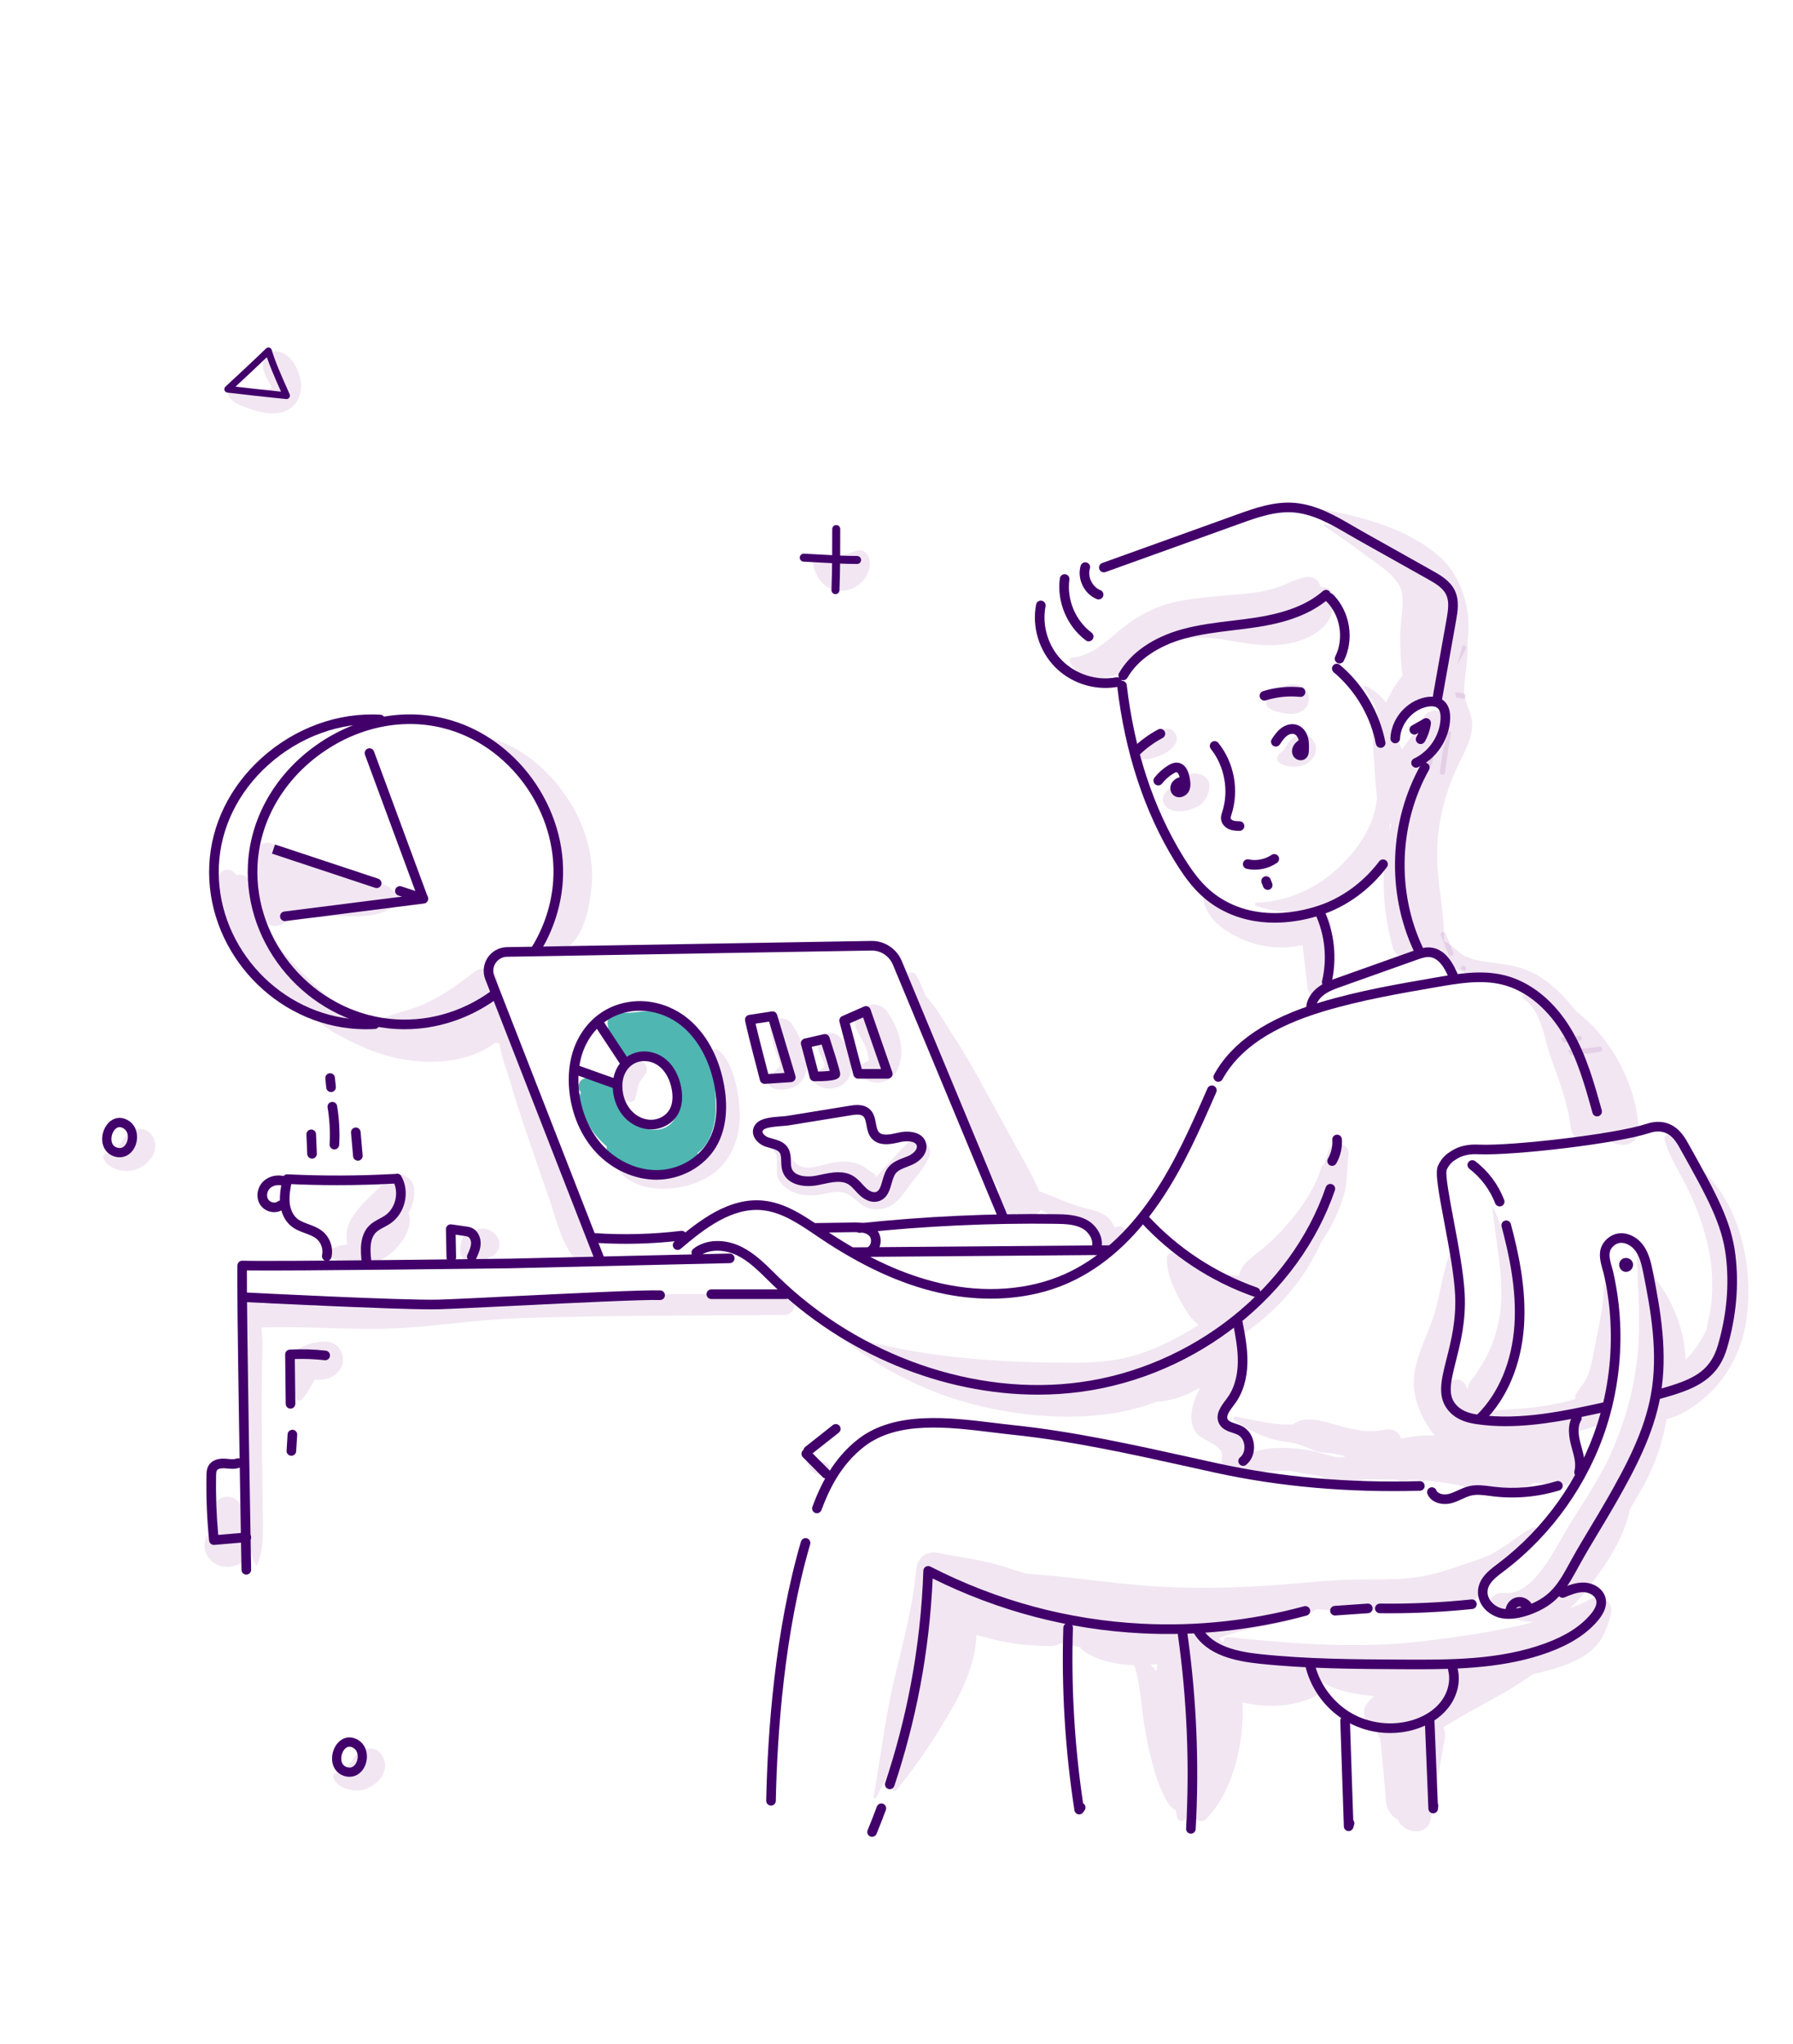 <svg width="351" height="400" viewBox="0 0 351 400" fill="none" xmlns="http://www.w3.org/2000/svg">
<path d="M313.262 205.799C313.533 205.744 313.71 205.479 313.655 205.208C313.609 204.975 313.402 204.805 313.165 204.805L313.065 204.815C311.996 205.029 310.874 205.127 309.776 205.224C308.836 205.305 307.874 205.392 306.915 205.551C307.101 205.864 307.294 206.173 307.488 206.481C308.279 206.367 309.078 206.292 309.862 206.223C310.979 206.125 312.133 206.024 313.262 205.799Z" fill="#760278" fill-opacity="0.1"/>
<path d="M309.179 202.664C309.122 202.664 309.065 202.674 309.011 202.694C308.479 202.884 307.886 202.896 307.257 202.91C306.723 202.921 306.142 202.937 305.565 203.072C305.719 203.384 305.882 203.691 306.045 203.999C306.438 203.934 306.85 203.921 307.279 203.913C307.96 203.898 308.663 203.883 309.348 203.639C309.609 203.545 309.745 203.257 309.652 202.997C309.581 202.798 309.391 202.664 309.179 202.664Z" fill="#760278" fill-opacity="0.1"/>
<path d="M286.934 189.714C287.057 189.466 286.957 189.164 286.709 189.04C286.638 189.005 286.563 188.987 286.485 188.987C286.294 188.987 286.121 189.093 286.036 189.264C285.987 189.363 285.933 189.459 285.884 189.557C286.168 189.732 286.453 189.909 286.744 190.078C286.807 189.956 286.871 189.837 286.934 189.714Z" fill="#760278" fill-opacity="0.1"/>
<path d="M282.806 184.882C283.033 185.494 283.267 186.125 283.585 186.763C283.671 186.934 283.843 187.04 284.035 187.04C284.113 187.04 284.188 187.022 284.259 186.987C284.506 186.863 284.607 186.561 284.483 186.314C284.188 185.724 283.974 185.146 283.746 184.53C283.519 183.919 283.285 183.287 282.967 182.651C282.881 182.48 282.709 182.374 282.518 182.374C282.44 182.374 282.365 182.392 282.294 182.427C282.047 182.551 281.946 182.853 282.069 183.1C282.365 183.691 282.579 184.27 282.806 184.882Z" fill="#760278" fill-opacity="0.1"/>
<path d="M285.683 129.339C286.1 128.587 286.53 127.809 286.933 127.003C287.056 126.756 286.956 126.454 286.708 126.33C286.638 126.295 286.562 126.277 286.485 126.277L286.358 126.295C285.995 127.523 285.647 128.757 285.321 129.997C285.44 129.779 285.56 129.561 285.683 129.339Z" fill="#760278" fill-opacity="0.1"/>
<path d="M286.329 136.703L286.446 136.716C286.68 136.716 286.88 136.558 286.934 136.331C286.997 136.062 286.831 135.791 286.562 135.727C286.401 135.689 286.24 135.656 286.079 135.63C285.696 135.565 285.287 135.526 284.825 135.509C284.905 135.862 285.009 136.202 285.135 136.528C285.412 136.548 285.669 136.578 285.913 136.619C286.052 136.642 286.191 136.67 286.329 136.703Z" fill="#760278" fill-opacity="0.1"/>
<path d="M282.603 145.998C282.469 146.864 282.346 147.729 282.225 148.58C282.108 149.406 281.991 150.227 281.867 151.034C281.847 151.167 281.879 151.3 281.958 151.408C282.038 151.516 282.154 151.586 282.287 151.607L282.364 151.613C282.608 151.613 282.821 151.429 282.859 151.187C282.983 150.377 283.101 149.551 283.22 148.713C283.459 147.034 283.705 145.297 284.023 143.644C284.048 143.512 284.021 143.378 283.945 143.268C283.871 143.157 283.757 143.081 283.625 143.056L283.53 143.048C283.265 144.005 283.009 144.959 282.766 145.917L282.603 145.998Z" fill="#760278" fill-opacity="0.1"/>
<path d="M280.3 149.579C280.48 148.859 280.617 148.114 280.749 147.38C280.199 148.002 279.771 148.756 279.519 149.619C279.5 149.681 279.482 149.744 279.465 149.805C279.526 149.868 279.599 149.921 279.691 149.944L279.814 149.958C280.044 149.958 280.244 149.802 280.3 149.579Z" fill="#760278" fill-opacity="0.1"/>
<path d="M90.288 198.823C91.174 198.378 92.031 197.873 92.848 197.314C92.901 197.565 92.959 197.814 93.019 198.063C92.1 198.334 91.189 198.59 90.288 198.823ZM112.962 232.595C111.444 228.555 109.845 224.544 108.279 220.522C106.897 216.972 105.55 213.45 103.866 210.03C102.65 207.56 101.472 204.61 99.426 202.646C99.494 202.458 99.545 202.263 99.561 202.059C99.812 198.748 97.388 195.596 97.375 192.141C97.367 189.607 94.521 188.844 92.773 190.235C89.933 192.491 87.083 194.51 83.829 196.131C80.822 197.628 77.546 198.119 74.534 199.484C74.305 199.587 74.25 199.885 74.347 200.103C73.294 200.018 72.245 199.91 71.2 199.794C69.174 197.652 65.712 196.276 63.55 194.451C60.583 191.948 57.847 189.023 55.267 186.127C53.489 184.131 51.923 181.949 50.419 179.733C51.117 177.423 49.903 174.77 49.052 172.629C48.598 171.486 47.258 170.919 46.24 171.268C45.572 169.849 43.268 169.765 42.849 171.486C42.825 171.584 42.805 171.682 42.782 171.78L42.725 171.847C42.19 173.475 42.2 174.951 42.403 176.601L42.408 176.659C42.427 176.789 42.442 176.918 42.461 177.05C42.548 177.671 43.065 178.015 43.636 178.087C43.858 179.833 44.477 181.635 44.898 182.741C46.266 186.339 48.665 189.527 51.261 192.324C54.04 195.317 57.621 197.361 61.206 199.242C61.654 199.476 62.129 199.741 62.62 200.016C64.245 201.627 66.514 202.675 68.51 203.695C71.667 205.31 74.836 206.537 78.328 207.205C84.293 208.346 91.537 207.98 96.615 204.305C96.734 204.218 96.845 204.124 96.95 204.028C97.223 204.116 97.494 204.124 97.755 204.086C98.079 206.68 99.186 209.263 99.882 211.71C100.975 215.556 102.251 219.317 103.551 223.099C104.815 226.78 106.052 230.473 107.361 234.139C108.68 237.835 109.651 242.449 111.985 245.635C113.327 247.467 116.925 247.126 116.732 244.349C116.453 240.33 114.368 236.339 112.962 232.595Z" fill="#760278" fill-opacity="0.1"/>
<path d="M81.085 232.739C80.906 230.334 77.912 228.668 76.051 230.654C73.634 233.234 70.325 235.647 68.631 238.801C67.915 240.133 67.654 241.907 67.956 243.489C66.557 243.765 65.29 243.952 64.237 244.962C64.062 245.131 64.072 245.423 64.237 245.593C65.589 246.987 68.174 247.378 70.41 246.891C70.728 247.032 71.07 247.147 71.452 247.207C75.432 247.841 81.57 241.39 79.968 237.344C80.743 236.014 81.218 234.534 81.085 232.739Z" fill="#760278" fill-opacity="0.1"/>
<path d="M97.672 242.837C97.168 241.067 95.277 240.055 93.52 240.587C93.355 240.636 93.194 240.7 93.037 240.774C92.398 240.736 91.751 240.949 91.198 241.442C90.275 242.265 90.157 243.484 90.09 244.644C90.032 245.622 90.668 246.604 91.49 247.085C92.435 247.638 93.393 247.511 94.344 247.085C94.803 246.879 95.213 246.52 95.546 246.114C95.752 246.081 95.954 246.035 96.142 245.955C97.332 245.453 98.037 244.114 97.672 242.837Z" fill="#760278" fill-opacity="0.1"/>
<path d="M218.604 240.068C218.452 240.114 218.316 240.158 218.185 240.202C217.322 238.079 215.724 237.165 213.03 236.574C209.613 235.823 206.592 234.255 203.372 233.088C202.19 230.029 200.444 227.212 198.881 224.332C196.9 220.68 194.87 217.058 192.879 213.411C190.99 209.949 189.096 206.462 186.914 203.175C185.117 200.469 183.453 197.278 181.179 194.875C180.7 193.499 180.086 192.176 179.381 190.884C178.765 189.755 176.819 190.521 177.265 191.776C177.323 191.938 177.382 192.104 177.446 192.27C178.098 194.083 178.799 195.86 179.694 197.569C179.809 197.789 179.966 197.935 180.141 198.023C180.702 200.439 181.63 202.843 182.351 205.099C183.566 208.898 185.219 212.602 186.936 216.199C188.644 219.776 190.38 223.336 192.282 226.815C193.396 228.851 194.469 230.938 195.686 232.927C195.386 233.603 195.362 234.534 195.757 235.646C196.261 237.067 197.687 237.942 199.104 237.533C200.618 238.731 202.918 238.232 203.745 236.752C204.455 237.24 205.232 237.641 206.033 237.94C208.819 238.979 214.968 238.935 215.312 242.57C215.405 243.547 216.369 244.72 217.506 244.241C218.486 243.829 218.965 243.62 219.855 243.036C221.335 242.065 220.44 239.502 218.604 240.068Z" fill="#760278" fill-opacity="0.1"/>
<path d="M123.502 208.139C122.08 209.345 121.505 211.635 121.681 213.426C121.766 214.285 122.017 215.14 122.866 215.512C123.418 215.753 124.152 215.635 124.353 214.988C124.597 214.203 124.745 213.417 124.921 212.616C125.161 211.524 125.706 211.153 126.285 210.286C127.585 208.338 125.143 206.746 123.502 208.139Z" fill="#760278" fill-opacity="0.1"/>
<path d="M140.465 205.356C140.148 205.114 139.604 205.366 139.529 205.736C138.927 208.732 140.806 211.852 141.214 214.844C141.681 218.278 141.431 222.177 139.403 225.115C135.446 230.844 126.64 229.883 120.956 227.973C120.721 227.894 120.501 228.188 120.632 228.394C124.655 234.683 136.119 233.299 140.859 228.617C143.665 225.844 144.962 221.732 144.812 217.845C144.664 214.043 143.656 207.786 140.465 205.356Z" fill="#760278" fill-opacity="0.1"/>
<path d="M177.589 223.769C176.329 224.964 175.199 226.292 174.03 227.576C173.477 228.181 172.93 228.792 172.373 229.393C172.066 229.737 171.751 230.074 171.428 230.402C171.368 230.192 171.308 229.982 171.248 229.773C170.016 229.105 169.207 228.141 167.798 227.707C166.393 227.273 165.006 227.245 163.553 227.436C160.814 227.796 157.24 229.827 155.291 227.094C154.283 225.68 153.785 223.871 151.691 224.749C151.423 224.861 151.328 225.219 151.607 225.389C152.518 225.942 151.798 229.363 152.265 230.414C152.837 231.7 153.788 232.57 155.038 233.166C156.492 233.859 158.039 234.006 159.626 233.896C161.589 233.759 163.942 232.682 165.833 233.623C167.431 234.418 168.273 235.93 170.133 236.44C171.647 236.855 173.298 236.667 174.632 235.801C176.293 234.723 177.397 232.804 178.595 231.273C179.869 229.644 181.174 228.223 181.919 226.29C182.904 223.739 179.325 222.125 177.589 223.769Z" fill="#760278" fill-opacity="0.1"/>
<path d="M154.907 200.258C153.75 198.65 150.601 198.973 150.779 201.376C150.934 203.47 151.691 205.273 152.351 207.239C152.753 208.432 152.847 208.534 151.956 209.374C151.786 209.647 151.557 209.854 151.287 210.017C151.06 209.901 150.721 209.961 150.614 210.202C149.006 213.861 154.148 213.748 156.138 212.29C159.798 209.606 156.986 203.149 154.907 200.258Z" fill="#760278" fill-opacity="0.1"/>
<path d="M164.31 202.844C162.073 200.85 159.168 203.322 160.325 205.918C160.624 206.587 161.568 207.999 161.414 208.765C161.396 208.855 160.987 209.109 160.721 209.267C160.084 209.643 159.628 209.801 159.222 210.44C159.028 210.745 158.991 211.278 159.222 211.579C160.928 213.8 164.806 213.373 166.136 210.95C167.489 208.485 166.29 204.61 164.31 202.844Z" fill="#760278" fill-opacity="0.1"/>
<path d="M173.853 198.232C171.386 194.488 165.721 197.759 167.826 201.755C168.605 203.234 169.492 204.605 169.875 206.257C169.988 206.743 170.179 207.293 169.969 207.767C170.053 207.452 168.954 208.184 168.788 208.265C167.683 208.805 167.963 210.243 168.788 210.846C171.409 212.765 174.833 211.878 175.943 208.746C177.222 205.138 175.871 201.294 173.853 198.232Z" fill="#760278" fill-opacity="0.1"/>
<path d="M153.535 253.184C135.933 253.342 118.286 253.078 100.693 253.609C92.371 253.86 84.215 255.723 75.908 256.019C71.114 256.189 66.164 255.623 61.296 255.667C61.24 255.486 61.14 255.319 60.972 255.186C59.347 253.903 57.569 254.363 55.598 254.642C54.206 254.839 52.812 255.027 51.424 255.251C51.157 253.47 48.241 252.986 47.548 255.074C46.356 258.663 47.406 263.696 47.6 267.428C47.839 272.005 48.009 276.575 48.132 281.156C48.254 285.733 48.38 290.309 48.51 294.885C48.546 296.173 48.545 297.542 48.599 298.921C48.162 298.218 47.107 296.852 47.218 296.375C47.532 295.038 46.915 293.629 45.614 293.105C44.444 292.634 42.733 292.966 42.152 294.239C41.708 295.215 41.434 296.118 41.497 297.207C41.529 297.751 41.641 298.302 41.785 298.829C41.819 298.955 41.846 299.066 41.869 299.165C41.657 299.378 41.471 299.569 41.37 299.671C41.321 299.72 41.181 299.892 41.097 300.002C41.03 300.053 40.957 300.11 40.867 300.179C40.566 300.482 40.359 300.838 40.243 301.248C39.566 302.941 40.549 305.077 42.05 305.963C44.293 307.286 47.324 306.567 48.681 304.315C48.848 304.039 48.983 303.739 49.102 303.432C49.314 304.403 49.61 305.34 50.032 306.213C50.09 306.334 50.306 306.342 50.361 306.213C51.754 302.964 51.466 298.973 51.425 295.509C51.372 291.141 51.322 286.772 51.276 282.405C51.231 278.243 51.185 274.086 51.258 269.924C51.298 267.636 51.339 265.348 51.38 263.06C51.399 262.085 51.269 260.931 51.184 259.776C59.628 259.467 68.059 260.302 76.486 259.985C84.775 259.672 92.968 258.253 101.272 257.97C118.675 257.378 136.123 257.48 153.535 257.323C156.198 257.299 156.204 253.159 153.535 253.184Z" fill="#760278" fill-opacity="0.1"/>
<path d="M63.754 262.567C61.152 262.591 57.775 263.411 56.894 266.178C56.462 267.535 56.802 268.894 57.057 270.247C57.28 271.432 57.429 272.881 58.159 273.87C58.301 274.063 58.585 274.205 58.813 274.042C59.561 273.507 59.993 272.718 60.478 271.943C60.812 271.41 61.117 270.86 61.437 270.318C61.502 270.209 61.566 270.099 61.63 269.989C62.031 269.996 62.408 270.038 62.785 270.018C64.44 269.933 65.876 269.203 66.713 267.725C67.98 265.487 66.385 262.542 63.754 262.567Z" fill="#760278" fill-opacity="0.1"/>
<path d="M161.806 286.297C161.466 286.086 161.136 286.057 160.748 286.067L160.51 286.062L160.28 286.006C160.006 285.914 159.754 285.69 159.584 285.383C159.379 285.011 158.89 284.864 158.51 285.031C158.087 285.217 157.948 285.608 158.012 286.045C158.119 286.771 158.526 287.46 159.081 287.935C159.773 288.529 160.955 289.129 161.806 288.516C162.584 287.955 162.678 286.84 161.806 286.297Z" fill="#760278" fill-opacity="0.1"/>
<path d="M226.421 327.015C226.039 326.565 225.633 326.15 225.2 325.78C225.656 325.749 226.109 325.712 226.554 325.666C226.497 326.115 226.459 326.564 226.421 327.015ZM333.828 229.536C333.664 229.373 333.421 229.508 333.409 229.71C331.596 226.676 329.376 223.966 326.752 222.204C326.277 221.885 325.68 222.411 325.817 222.923C326.574 225.754 328.169 228.349 329.529 230.927C331.213 234.121 332.589 237.409 333.599 240.878C334.558 244.175 335.171 247.499 335.187 250.941C335.196 252.727 335.136 254.532 334.845 256.296C334.638 257.557 334.252 258.721 334.167 259.957C333.193 262.234 331.79 264.253 330.018 266.119L329.948 266.19C329.846 260.601 327.618 254.846 324.269 250.487C323.529 248.531 322.589 246.708 321.374 245.14C321.079 244.759 320.44 245.088 320.45 245.523C320.599 252.042 321.244 258.208 320.613 264.757C319.979 271.326 318.429 277.188 315.882 283.257C313.625 288.636 310.358 293.406 307.272 298.32C304.738 302.352 300.31 312.541 294.371 311.732C291.509 311.343 290.141 315.456 293.135 316.215C294.069 316.452 294.95 316.558 295.786 316.554C297.189 317.066 298.679 317.38 300.162 317.409C299.363 317.643 298.557 317.861 297.728 318.052C291.508 319.479 285.01 320.4 278.677 321.166C265.892 322.711 253.182 321.699 240.429 320.368C239.758 320.298 239.464 320.848 239.529 321.38C239.301 321.222 239.074 321.064 238.85 320.89C238.808 320.769 238.764 320.649 238.716 320.534C244.668 318.033 252.285 318.378 257.771 314.899C261.831 315.278 265.879 315.289 270.03 315.164C275.927 314.987 282.252 314.696 288.013 313.363C289.637 312.988 289.944 311.36 289.433 310.137C290.299 309.682 291.132 309.17 291.915 308.587C295.07 306.234 299.143 304.102 301.44 300.826C302.195 299.748 300.74 298.473 299.697 299.083C296.087 301.194 293.484 303.878 289.384 305.21C285.859 306.355 282.435 307.717 278.779 308.42C274.379 309.268 269.959 309.026 265.508 309.1C261.165 309.173 256.858 309.608 252.533 309.971C243.851 310.7 235.108 310.971 226.404 310.465C217.885 309.97 209.431 308.47 200.928 307.996C198.439 307.198 195.977 306.337 193.427 305.735C190.215 304.976 186.931 304.589 183.71 303.893C181.379 303.389 179.526 304.916 179.332 307.228C178.702 314.73 176.568 322.104 174.888 329.416C173.2 336.772 172.372 344.205 170.999 351.598C170.944 351.896 171.371 352.132 171.523 351.82C173.687 347.38 176.003 343.12 178.029 338.691C176.972 342.468 175.81 346.217 174.659 349.962C174.533 350.369 175.115 350.744 175.404 350.395C179.664 345.263 183.285 339.718 186.596 333.928C188.894 329.91 190.994 324.847 191.154 319.94C195.877 321.381 200.727 322.158 205.752 322.128C206.403 322.124 207.081 321.919 207.652 321.558C208.986 321.869 210.328 322.143 211.674 322.399C211.616 322.433 211.556 322.464 211.5 322.502L211.493 322.552C214.274 324.877 218.158 325.741 222.026 325.849C223.38 329.88 223.387 334.38 224.172 338.54C225.068 343.287 226.16 348.714 228.664 352.882C229.044 353.515 229.572 353.949 230.16 354.222C230.263 354.717 230.366 355.212 230.463 355.706C230.637 356.582 231.977 356.529 232.184 355.706C232.286 355.295 232.389 354.885 232.492 354.475C232.868 354.398 233.23 354.267 233.563 354.083C233.583 354.368 233.603 354.653 233.633 354.935C233.759 356.124 235.154 356.922 236.106 355.96C241.32 350.686 243.67 341.104 243.201 333.145C247.798 334.189 252.552 334.148 256.891 332.221C258.294 331.599 258.876 330.42 258.867 329.185C261.741 331.032 265.667 331.581 269.031 331.932C268.431 332.356 267.888 332.898 267.427 333.631C266.715 334.763 266.974 336.371 267.9 337.297C268.423 337.821 268.973 338.22 269.542 338.518C269.637 339.15 269.871 339.736 270.202 340.256C270.606 344.294 271.019 348.331 271.31 352.381C271.431 354.208 272.421 355.459 273.704 356.135C274.76 358.887 279.506 359.438 280.098 355.971C280.984 350.778 281.821 345.568 282.825 340.396C282.984 339.576 282.864 338.756 282.555 338.028C282.857 337.848 283.16 337.663 283.471 337.471C286.984 335.299 290.616 333.417 294.208 331.389C296.247 330.239 298.201 328.954 300.115 327.61C301.127 327.387 302.135 327.146 303.136 326.867C305.88 326.102 308.87 325.123 311.109 323.322C313.728 321.213 314.468 319.067 315.322 315.966C316.05 313.318 313.312 311.974 311.36 312.977L311.3 312.874C310.218 313.672 308.769 314.192 307.346 314.696C308.565 313.647 309.637 312.392 310.64 311.103C314.193 306.543 317.964 301.091 319.091 295.244C320.391 293.218 321.592 291.124 322.66 288.953C324.42 285.369 325.579 281.604 326.255 277.742C329.804 276.842 333.435 274.048 335.602 271.702C338.723 268.323 340.921 263.808 341.71 259.288C343.44 249.368 341.168 236.852 333.828 229.536Z" fill="#760278" fill-opacity="0.1"/>
<path d="M260.772 116.428C260.867 115.366 259.724 114.781 258.837 114.954C259.117 114.9 258.801 114.819 258.407 114.75C258.355 113.525 256.896 112.726 255.736 112.927C253.659 113.289 252.053 114.276 250.072 114.943C247.894 115.677 245.631 116.022 243.349 116.237C239.081 116.639 234.795 116.829 230.584 117.689C226.553 118.512 222.925 120.335 219.724 122.912C216.406 125.583 214.082 128.203 209.71 128.759C209.486 128.787 209.309 128.959 209.372 129.202C210.31 132.82 215.347 133.036 218.218 132.138C220.458 131.437 222.292 130.021 224.213 128.729C226.038 127.5 227.925 126.448 229.848 125.408C231.199 125.1 232.566 124.88 233.944 124.799C237.769 124.57 241.512 125.621 245.289 126.065C248.871 126.487 252.765 126.302 256.064 124.73C257.922 123.846 259.42 122.7 260.369 120.847C261.193 119.238 260.628 118.038 260.772 116.428Z" fill="#760278" fill-opacity="0.1"/>
<path d="M233.326 151.405C232.406 151.587 231.611 152.029 230.903 152.64C230.67 152.842 230.46 153.067 230.23 153.271C230.514 153.019 229.636 153.696 229.552 153.761C228.29 154.734 226.846 156.191 228.181 157.77C229.235 159.014 231.528 158.912 232.897 158.447C233.775 158.15 234.713 157.787 235.384 157.122C236.277 156.236 236.619 155.247 236.759 154.021C236.973 152.136 234.863 151.101 233.326 151.405Z" fill="#760278" fill-opacity="0.1"/>
<path d="M257.226 145.134C257.101 144.914 256.951 144.679 256.772 144.5C256.494 144.224 256.166 144.032 255.789 143.926C255.049 143.825 254.999 143.82 255.636 143.911C254.393 143.709 253.288 144.015 252.465 145.034C252.155 145.417 252.017 145.619 251.807 146.003C251.773 146.066 251.439 146.581 251.495 146.519C251.402 146.64 251.308 146.761 251.215 146.882C251.318 146.744 251.29 146.769 251.13 146.956C250.961 147.125 250.807 147.251 250.608 147.377C249.9 147.826 249.831 148.924 250.608 149.357C251.788 150.014 253.016 150.188 254.342 149.967C256.52 149.603 258.49 147.35 257.226 145.134Z" fill="#760278" fill-opacity="0.1"/>
<path d="M229.96 143.353C228.733 141.763 226.63 143.034 225.595 144.128C224.67 145.105 223.613 146.275 223.185 147.545C223.003 148.083 223.477 148.566 223.983 148.594C225.336 148.67 226.9 148 228.097 147.37C229.437 146.667 231.196 144.955 229.96 143.353Z" fill="#760278" fill-opacity="0.1"/>
<path d="M254.233 134.055C252.755 133.645 251.283 134.17 250.047 135.02C249.178 135.617 248.31 136.23 247.899 137.217C247.745 137.587 247.929 138.106 248.202 138.368C248.868 139.005 249.915 139.256 250.797 139.463C252.189 139.789 253.643 139.916 254.898 139.146C256.924 137.902 256.575 134.705 254.233 134.055Z" fill="#760278" fill-opacity="0.1"/>
<path d="M313.989 251.147L313.931 251.162C314.077 255.187 313.02 259.214 312.289 263.147C311.975 264.837 311.688 266.549 311.187 268.195C310.561 270.253 309.738 270.971 308.636 272.611C308.405 272.954 308.324 273.381 308.363 273.804C304.542 274.868 300.667 275.53 296.669 275.737C294.648 275.842 292.626 276.047 290.6 276.021C294.132 273.643 296.017 268.921 296.768 264.948C298.593 255.296 296.201 244.837 292.201 236.04L292.142 236.056C292.726 242.873 294.51 249.684 293.709 256.56C293.361 259.552 292.459 262.55 291.114 265.243C290.521 266.431 289.804 267.547 289.08 268.657C288.658 269.306 287.932 270.085 287.596 270.786C287.302 271.402 287.354 272.271 287.077 271.426C286.67 270.182 285.342 269.632 284.176 270.247C284.015 270.333 283.852 270.418 283.689 270.505C283.287 270.717 282.959 271.087 282.745 271.512C282.234 268.693 283.214 265.794 284.004 262.999C285.543 257.548 286.788 250.318 284.139 245.035C284.085 244.928 283.942 244.972 283.906 245.066C282.256 249.33 281.916 254.031 280.384 258.373C278.871 262.665 276.385 267 276.811 271.69C277.084 274.687 278.588 278.148 280.835 280.879C279.616 280.89 278.421 280.912 277.308 281.051C276.298 281.177 275.293 281.335 274.295 281.522C273.865 280.35 272.738 279.413 271.181 279.774C267.571 280.612 264.305 279.618 260.839 278.644C258.47 277.978 255.626 277.163 253.409 278.522C253.298 278.591 253.207 278.671 253.125 278.758C252.119 278.755 251.109 278.781 250.128 278.687C247.35 278.419 244.642 277.673 241.889 277.243C241.468 277.177 241.22 277.687 241.594 277.941C243.777 279.422 246.127 280.71 248.659 281.506C249.843 281.878 251.068 282.061 252.294 282.226C254.195 282.484 255.332 283.039 257.056 283.784C258.141 284.253 258.98 284.241 260.136 284.336C261.277 284.429 262.365 284.741 263.476 284.991C262.876 285.173 262.247 285.254 261.522 285.115C259.554 284.738 257.684 284.025 255.692 283.719C252.58 283.242 248.929 283.068 245.834 284.026C245.696 284.035 245.584 284.079 245.492 284.143C245.277 284.216 245.056 284.279 244.848 284.364L244.82 284.379C244.791 283.858 244.701 283.343 244.568 282.872C244.269 281.814 243.629 280.745 242.895 279.931C242.067 279.013 240.218 278.354 239.604 277.443C239.047 276.617 240.021 275.565 240.654 274.566C241.362 273.447 241.991 272.341 242.527 271.128C243.629 268.638 244.153 266.175 243.228 263.54C243.059 263.058 242.78 262.641 242.431 262.31C242.909 261.793 243.384 261.272 243.854 260.746C248.792 257.295 253.025 252.928 256.183 247.755C257.084 246.279 257.878 244.741 258.593 243.164C258.978 242.59 259.349 242.009 259.707 241.416C261.128 239.058 262.306 236.573 263.054 233.917C263.805 231.249 263.654 228.604 264.002 225.893C264.305 223.539 260.666 223.265 260.008 225.353C259.742 226.195 259.468 227.035 259.19 227.874C258.973 227.936 258.781 228.097 258.696 228.381C257.324 232.961 254.299 237.108 251.115 240.603C249.603 242.262 248.013 243.714 246.253 245.111C244.67 246.366 243.048 247.464 242.578 249.531C242.564 249.593 242.562 249.656 242.553 249.719C240.37 249.457 238.247 249.186 236.146 248.286C235.001 247.796 233.888 247.215 232.79 246.628C231.796 246.097 230.933 245.208 229.811 245.03C229.684 245.009 229.557 245.043 229.487 245.162L229.453 245.241C229.006 245.142 228.495 245.463 228.459 246.002C228.234 249.38 230.155 252.985 231.791 255.833C232.531 257.12 233.492 258.399 234.642 259.278C230.239 262.108 225.481 264.441 220.738 265.626C216.094 266.787 211.254 266.687 206.5 266.66C201.737 266.632 196.911 266.43 192.163 266.046C182.31 265.25 172.459 263.745 163.128 260.416C163.07 260.395 163.018 260.482 163.066 260.522C171.614 267.57 181.234 272.675 192.031 275.192C202.592 277.654 215.093 278.385 225.46 274.64C225.753 274.534 226.037 274.418 226.324 274.305L226.372 274.32C229.149 274.169 231.598 273.321 234.06 272.036C234.351 271.884 234.637 271.725 234.921 271.563C234.193 273.022 233.548 274.515 233.318 276.156C233.083 277.841 233.265 279.431 234.487 280.718C235.728 282.026 239.667 282.926 239.227 285.132C238.763 287.46 240.955 289.037 243.047 288.069C243.373 287.917 243.644 287.717 243.872 287.485C244.167 287.88 244.655 288.143 245.357 288.117C247.787 288.03 250.126 287.765 252.452 287.803C254.371 288.243 256.32 288.568 258.277 288.82C258.345 288.845 258.413 288.866 258.481 288.893C259.956 289.473 261.28 290.563 262.933 290.606C264.322 290.643 265.732 290.031 267.069 289.491C269.145 289.54 271.226 289.534 273.305 289.55C273.729 289.796 274.244 289.921 274.836 289.832C275.278 289.766 275.711 289.681 276.149 289.605C278.257 289.668 280.36 289.796 282.449 290.099C287.668 290.855 292.39 292.796 297.68 291.264C298.65 290.983 299.567 290.618 300.435 290.182C302.15 290.326 303.862 290.491 305.566 290.686C307.299 290.885 308.574 289.103 308.664 287.589C308.799 285.307 308.29 283.112 308.193 280.841C308.184 280.635 308.155 280.445 308.114 280.263C309.643 279.9 311.148 279.485 312.616 279.033C313.84 278.655 315.015 277.403 314.903 276.028C314.856 275.445 314.799 274.96 314.478 274.455C314.388 274.314 314.286 274.179 314.174 274.052C316.221 271.263 316.08 266.914 316.213 263.679C316.398 259.197 315.848 255.227 313.989 251.147Z" fill="#760278" fill-opacity="0.1"/>
<path d="M280.486 146.174C281.399 145.338 282.208 144.397 282.857 143.315C282.431 144.615 281.689 145.928 280.937 147.195C280.929 146.803 280.769 146.433 280.486 146.174ZM278.433 140.841C277.836 142.302 276.636 143.636 275.712 144.906C275.278 145.504 274.86 146.103 274.449 146.704C273.988 145.615 273.485 144.568 273.038 143.608C273.299 143.458 273.527 143.231 273.689 142.911C274.845 140.639 275.956 138.675 277.4 136.884C278.959 137.03 280.747 136.121 281.273 134.492L281.319 134.504C281.349 134.43 281.371 134.356 281.4 134.282C281.47 135.46 281.606 136.71 281.97 137.822C282.219 138.583 282.652 139.273 282.938 140.009C281.825 138.719 279.366 138.558 278.433 140.841ZM272.021 162.632C272.062 162.13 272.087 161.629 272.103 161.129C272.193 161.167 272.284 161.204 272.378 161.23C272.251 161.7 272.13 162.169 272.021 162.632ZM308.703 198.035C308.27 197.511 307.833 197.003 307.417 196.513C305.541 194.303 303.367 192.231 300.841 190.774C298.266 189.288 295.483 188.816 292.577 188.437C290.527 188.171 288.389 187.971 286.543 186.955C285.217 186.225 284.325 184.973 282.99 184.298C282.872 184.238 282.759 184.244 282.664 184.293C282.678 184.168 282.691 184.043 282.692 183.91C282.724 178.017 281.169 172.252 281.341 166.32C281.515 160.288 283.074 154.495 285.756 149.108C286.804 147.003 287.954 144.836 288.178 142.456C288.445 139.64 286.534 137.643 286.624 135.003C286.725 132.043 287.381 129.195 287.292 126.17C287.284 125.924 287.276 125.679 287.268 125.433C288.192 119.444 286.094 112.701 281.794 108.926C274.143 102.21 262.891 100.273 253.22 98.781C253.1 98.762 253.052 98.921 253.17 98.965C256.527 100.204 259.891 101.725 263.185 103.424C261.911 103.116 260.62 102.856 259.296 102.66C259.155 102.639 259.073 102.806 259.197 102.892C261.857 104.732 264.553 106.566 267.14 108.507C269.287 110.117 273.145 112.477 274.183 115.092C275.102 117.405 274.191 121.197 274.127 123.651C274.052 126.59 274.201 129.35 274.556 132.189C273.251 133.805 272.135 135.635 271.343 137.562C271.241 137.388 271.142 137.234 271.046 137.12C270.05 135.926 268.858 135.019 267.493 134.279C267.106 134.07 266.738 134.557 267.03 134.88C268.258 136.237 269.193 137.81 269.591 139.612C269.755 140.353 269.772 141.077 269.939 141.768C269.199 142.093 268.618 142.77 268.672 143.641C268.926 147.81 269.141 151.979 269.538 156.136L269.551 156.232C269.115 161.344 266.062 165.902 262.351 169.512C258.006 173.739 252.104 176.48 246.001 176.637C245.632 176.646 245.582 177.144 245.917 177.262C249.152 178.41 252.597 178.769 255.903 178.31C252.55 179.436 249.28 179.886 245.702 179.253C242.188 178.632 239.319 176.561 235.938 175.654C235.778 175.611 235.551 175.74 235.575 175.931C236.129 180.222 240.631 182.879 244.322 184.259C247.711 185.529 251.45 185.734 254.968 184.953C255.316 187.714 255.682 190.475 255.95 193.237C256.182 195.635 259.352 195.584 259.643 193.237C260.157 189.09 260.578 185.139 260.531 180.948C260.516 179.526 259.349 178.138 257.942 177.918C261.133 177.122 264.12 175.518 266.563 173.04C266.947 172.651 267.299 172.245 267.634 171.83C268.188 172.126 268.914 172.114 269.372 171.606C270.145 170.746 270.672 169.708 271.044 168.589C270.525 174.27 271.157 180.049 272.683 185.531C273.345 187.914 276.739 188.065 277.837 186.308C279.277 187.265 281.286 186.993 282.202 185.622C281.754 190.458 292.073 191.88 294.842 192.76C296.005 193.13 297.088 193.641 298.102 194.255L298.21 194.385C298.383 194.511 298.544 194.644 298.713 194.773C298.63 194.755 298.551 194.731 298.467 194.715C298.048 194.635 297.794 195.172 298.173 195.413C301.812 197.737 302.286 203.368 303.645 207.136C305.233 211.542 306.959 215.951 307.484 220.643C307.846 223.88 312.326 224.318 313.054 221.505C313.196 221.685 313.402 221.815 313.672 221.852C313.861 221.878 314.044 221.842 314.208 221.768C315.44 225.064 320.986 224.777 320.765 220.81C320.302 212.49 315.681 203.364 308.703 198.035Z" fill="#760278" fill-opacity="0.1"/>
<path d="M140.055 215.319C140.179 211.015 138.889 206.52 136.707 203.364C134.652 200.391 131.704 198.438 128.1 197.948C126.189 197.688 124.483 198.218 122.59 198.203C121.134 198.193 120.625 198.064 119.414 199.009C118.916 199.398 118.896 200.098 118.98 200.653C119.278 202.633 119.938 204.297 120.801 206.095C121.124 206.768 122.012 207.028 122.689 206.863C126.017 206.047 129.602 207.143 132.015 209.573C132.985 211.976 133.25 214.736 132.754 217.167C131.952 221.098 128.3 221.954 124.946 220.306C123.727 219.708 122.693 218.836 121.744 217.85C121.231 216.515 120.876 215.122 120.691 213.692C120.559 212.671 119.998 212.094 118.963 211.964C117.651 211.801 116.397 211.502 115.142 211.091C113.637 210.599 112.561 212.801 113.709 213.695C113.671 213.806 113.637 213.917 113.61 214.029C113.444 214.293 113.357 214.607 113.396 214.956C113.782 218.364 115.907 221.893 118.758 224.332C118.417 229.598 135.393 233.202 136.602 225.6C137.566 224.855 138.372 223.899 138.918 222.661C139.927 220.368 140.29 217.817 140.055 215.319Z" fill="#4FB6B2"/>
<path d="M77.268 174.375C77.117 174.338 76.966 174.311 76.813 174.288C76.597 173.95 76.309 173.662 75.94 173.474C74.837 172.909 73.702 172.471 72.545 172.113C70.038 170.729 66.321 170.835 63.706 170.187C60.689 169.439 57.712 168.455 54.791 167.366C54.653 166.996 54.523 166.624 54.375 166.255C53.641 164.422 50.829 164.442 50.614 166.521C49.132 167.263 48.465 169.67 49.8 170.904C49.661 173.989 50.643 177.066 51.936 179.965C52.806 181.914 55.24 181.375 56.276 179.971C59.478 179.827 62.664 179.387 65.872 179.314C69.438 179.233 72.616 179.666 75.94 178.112C76.511 177.845 76.89 177.369 77.089 176.817C77.149 176.8 77.21 176.79 77.268 176.77C78.385 176.405 78.512 174.683 77.268 174.375Z" fill="#760278" fill-opacity="0.1"/>
<path d="M113.39 160.362C110.037 152.944 102.577 145.403 94.239 144.17L94.178 144.277C99.995 149.007 105.203 154.479 107.728 161.692C108.984 165.283 109.328 169.153 109.011 172.936C108.863 174.706 108.436 176.387 107.91 178.078C107.327 179.954 106.246 181.611 106.405 183.61C106.571 185.682 108.41 186.587 110.238 185.809C114.138 184.151 115.347 177.729 115.765 173.965C116.287 169.257 115.332 164.662 113.39 160.362Z" fill="#760278" fill-opacity="0.1"/>
<path d="M79.204 201.416C78.143 201.416 77.081 201.359 76.02 201.245C60.105 199.523 47.773 185.181 48.53 169.273C48.953 160.378 53.581 152.011 61.227 146.318C68.978 140.547 78.426 138.479 87.15 140.643C101.038 144.09 111.151 158.087 110.172 172.511C109.84 177.393 108.262 182.225 105.608 186.485C105.334 186.926 104.754 187.06 104.313 186.786C103.872 186.512 103.737 185.931 104.012 185.491C106.503 181.492 107.984 176.959 108.294 172.384C109.214 158.842 99.727 145.702 86.696 142.469C78.522 140.44 69.648 142.394 62.351 147.827C55.159 153.183 50.806 161.032 50.41 169.362C49.699 184.295 61.279 197.758 76.222 199.375C83.169 200.125 90.202 198.224 96.031 194.021C96.454 193.718 97.04 193.813 97.344 194.234C97.648 194.655 97.553 195.243 97.132 195.547C91.814 199.382 85.548 201.416 79.204 201.416Z" fill="#42006A"/>
<path d="M71.655 201.417C70.584 201.417 69.514 201.36 68.458 201.245C52.543 199.523 40.212 185.181 40.969 169.273C41.345 161.364 45.005 153.906 51.275 148.275C57.774 142.438 66.231 139.372 74.468 139.865C74.987 139.896 75.382 140.341 75.351 140.86C75.32 141.378 74.87 141.769 74.356 141.743C66.61 141.276 58.66 144.171 52.532 149.674C46.639 154.967 43.2 161.959 42.848 169.362C42.138 184.295 53.716 197.758 68.66 199.375C70.186 199.54 71.742 199.579 73.287 199.488C73.806 199.465 74.25 199.854 74.281 200.373C74.311 200.891 73.915 201.336 73.397 201.366C72.817 201.4 72.236 201.417 71.655 201.417Z" fill="#42006A"/>
<path d="M82.788 176.619C82.405 176.619 82.046 176.384 81.906 176.004L71.446 147.703C71.266 147.215 71.516 146.674 72.003 146.494C72.489 146.315 73.031 146.563 73.211 147.051L83.67 175.352C83.85 175.84 83.601 176.38 83.114 176.561C83.006 176.6 82.896 176.619 82.788 176.619Z" fill="#42006A"/>
<path d="M55.764 180.256C55.296 180.256 54.892 179.908 54.832 179.433C54.767 178.918 55.132 178.447 55.646 178.382L82.768 174.947C83.281 174.883 83.754 175.246 83.82 175.762C83.885 176.277 83.52 176.748 83.004 176.813L55.883 180.248L55.764 180.256Z" fill="#42006A"/>
<path d="M73.736 173.789C73.638 173.789 73.539 173.773 73.44 173.741L53.243 167.05L53.834 165.264L74.032 171.955C74.525 172.119 74.792 172.651 74.629 173.144C74.498 173.539 74.131 173.789 73.736 173.789Z" fill="#42006A"/>
<path d="M82.281 176.619C82.183 176.619 82.083 176.603 81.985 176.571L77.988 175.247C77.495 175.084 77.228 174.552 77.391 174.058C77.554 173.565 78.087 173.298 78.58 173.461L82.577 174.785C83.07 174.949 83.338 175.481 83.174 175.974C83.043 176.369 82.676 176.619 82.281 176.619Z" fill="#42006A"/>
<path d="M48.218 308.145C47.706 308.145 47.287 307.735 47.277 307.221C47.236 304.935 46.277 251.203 46.477 247.601C46.505 247.091 46.946 246.691 47.446 246.713C53.572 246.911 99.474 246.317 99.937 246.312L142.836 245.309C143.368 245.309 143.787 245.716 143.798 246.228C143.81 246.747 143.4 247.178 142.88 247.19L99.972 248.192C98.147 248.216 57.137 248.746 48.334 248.614C48.256 256.653 49.149 306.657 49.159 307.187C49.168 307.706 48.754 308.135 48.218 308.145Z" fill="#42006A"/>
<path d="M84.459 256.23C75.632 256.23 49.161 254.87 47.968 254.808C47.449 254.781 47.05 254.339 47.076 253.82C47.103 253.301 47.551 252.897 48.065 252.929C48.375 252.946 79.18 254.531 85.885 254.332C88.323 254.26 93.96 253.983 100.487 253.663C111.97 253.099 126.263 252.396 129.263 252.528C129.782 252.551 130.184 252.989 130.162 253.509C130.139 254.028 129.697 254.432 129.181 254.407C126.268 254.284 112.025 254.981 100.579 255.542C94.042 255.863 88.397 256.14 85.94 256.213C85.528 256.225 85.029 256.23 84.459 256.23Z" fill="#42006A"/>
<path d="M193.936 254.142C190.613 254.142 187.2 253.757 183.787 252.98C176.309 251.279 168.707 247.788 160.547 242.31L159.634 241.694C156.365 239.481 152.985 237.192 149.204 236.825C143.319 236.249 137.887 240.425 133.258 244.38C132.863 244.717 132.27 244.672 131.932 244.276C131.594 243.882 131.641 243.288 132.036 242.95C136.959 238.744 142.76 234.315 149.386 234.952C153.643 235.365 157.225 237.791 160.689 240.136L161.595 240.748C169.56 246.095 176.956 249.497 184.205 251.147C192.847 253.112 201.466 252.463 208.473 249.318C214.899 246.434 220.666 241.277 225.614 233.99C230.037 227.475 233.26 220.108 236.377 212.984C236.586 212.508 237.14 212.29 237.616 212.499C238.092 212.708 238.309 213.262 238.101 213.738C234.95 220.941 231.691 228.388 227.17 235.047C222.024 242.626 215.992 248.005 209.244 251.034C204.652 253.096 199.415 254.142 193.936 254.142Z" fill="#42006A"/>
<path d="M203.174 272.926C184.55 272.926 165.23 265.025 151.099 251.267C150.819 250.995 150.539 250.719 150.259 250.442C148.466 248.673 146.611 246.842 144.412 245.729C142.191 244.604 139.004 244.209 136.891 245.859C136.482 246.179 135.89 246.107 135.571 245.698C135.251 245.288 135.323 244.697 135.732 244.377C138.162 242.478 141.903 242.35 145.262 244.05C147.724 245.297 149.684 247.231 151.581 249.103C151.857 249.377 152.134 249.65 152.412 249.92C168.326 265.412 190.965 273.293 211.503 270.485C233.444 267.486 252.749 252.151 259.539 232.326C259.707 231.835 260.242 231.573 260.734 231.741C261.225 231.91 261.487 232.444 261.319 232.936C254.304 253.417 234.386 269.255 211.757 272.349C208.929 272.736 206.058 272.926 203.174 272.926Z" fill="#42006A"/>
<path d="M260.777 228.155C260.618 228.155 260.456 228.115 260.309 228.029C259.858 227.77 259.703 227.195 259.962 226.745C260.599 225.64 260.899 224.331 260.808 223.058C260.77 222.54 261.16 222.09 261.678 222.052C262.206 222.021 262.647 222.405 262.684 222.924C262.801 224.566 262.414 226.256 261.593 227.683C261.419 227.986 261.102 228.155 260.777 228.155Z" fill="#42006A"/>
<path d="M245.788 253.804C245.684 253.804 245.58 253.787 245.477 253.751C237.023 250.788 229.353 245.733 223.296 239.132C222.945 238.749 222.971 238.155 223.353 237.804C223.736 237.452 224.332 237.477 224.682 237.86C230.531 244.234 237.937 249.115 246.1 251.975C246.59 252.147 246.848 252.684 246.676 253.175C246.54 253.562 246.177 253.804 245.788 253.804Z" fill="#42006A"/>
<path d="M312.652 218.471C312.24 218.471 311.861 218.197 311.746 217.781C310.301 212.565 308.805 207.171 306.02 202.474C304.245 199.481 300.33 194.227 294.037 192.675C289.966 191.671 285.504 192.438 281.567 193.115C274.137 194.393 266.454 195.714 259.13 197.91C249.051 200.933 242.57 205.283 239.314 211.209C239.064 211.665 238.491 211.83 238.037 211.581C237.582 211.331 237.415 210.759 237.665 210.304C241.17 203.923 248.014 199.28 258.59 196.108C266.022 193.879 273.763 192.548 281.249 191.261C285.366 190.553 290.031 189.749 294.488 190.849C299.645 192.121 304.316 195.909 307.638 201.514C310.551 206.428 312.08 211.944 313.559 217.278C313.698 217.779 313.405 218.297 312.904 218.435C312.82 218.459 312.735 218.471 312.652 218.471Z" fill="#42006A"/>
<path d="M256.644 198.067L256.562 198.064C256.045 198.019 255.661 197.563 255.706 197.046C255.832 195.575 256.722 194.137 258.148 193.102C259.337 192.24 260.679 191.762 261.976 191.3L276.747 186.048C277.674 185.718 278.834 185.306 280.042 185.422C283.044 185.705 284.598 188.686 285.617 191.251C285.809 191.734 285.573 192.28 285.09 192.472C284.607 192.664 284.061 192.428 283.869 191.946C283.048 189.879 281.85 187.482 279.865 187.294C279.067 187.222 278.207 187.524 277.378 187.82L262.607 193.073C261.435 193.49 260.223 193.922 259.252 194.626C258.269 195.339 257.659 196.279 257.579 197.206C257.538 197.697 257.127 198.067 256.644 198.067Z" fill="#42006A"/>
<path d="M243.356 286.868C243.081 286.868 242.81 286.748 242.623 286.518C242.297 286.114 242.36 285.522 242.764 285.196C243.387 284.693 243.698 283.822 243.596 282.868C243.494 281.913 243.006 281.129 242.29 280.77C242.001 280.624 241.655 280.511 241.288 280.39C240.391 280.096 239.275 279.73 238.69 278.665C237.721 276.9 239.037 275.163 239.999 273.896L240.223 273.599C241.89 271.367 242.282 268.581 242.316 266.637C242.362 264.068 241.86 261.455 241.374 258.929C241.276 258.419 241.611 257.926 242.12 257.828C242.63 257.731 243.124 258.064 243.222 258.574C243.726 261.195 244.247 263.905 244.197 266.671C244.14 269.855 243.287 272.64 241.73 274.724L241.498 275.032C240.625 276.184 239.986 277.115 240.339 277.759C240.566 278.174 241.172 278.373 241.873 278.602C242.29 278.739 242.721 278.88 243.136 279.089C244.425 279.737 245.296 281.075 245.467 282.668C245.637 284.261 245.069 285.753 243.946 286.659C243.772 286.8 243.563 286.868 243.356 286.868Z" fill="#42006A"/>
<path d="M153.885 254.208H139.248C138.728 254.208 138.308 253.786 138.308 253.267C138.308 252.747 138.728 252.327 139.248 252.327H153.885C154.405 252.327 154.826 252.747 154.826 253.267C154.826 253.786 154.405 254.208 153.885 254.208Z" fill="#42006A"/>
<path d="M167.115 245.987C166.598 245.987 166.178 245.571 166.174 245.054C166.169 244.534 166.588 244.11 167.107 244.105L217.034 243.705C217.557 243.705 217.978 244.121 217.982 244.638C217.986 245.158 217.568 245.582 217.049 245.586L167.115 245.987Z" fill="#42006A"/>
<path d="M63.97 246.766C63.901 246.766 63.831 246.757 63.76 246.742C63.254 246.626 62.937 246.122 63.052 245.616C63.309 244.485 62.866 243.178 61.974 242.437C61.373 241.939 60.58 241.646 59.74 241.336C58.787 240.983 57.801 240.618 56.952 239.911C55.719 238.884 54.961 237.261 54.818 235.339C54.7 233.732 55.002 232.189 55.294 230.697C55.395 230.188 55.891 229.856 56.399 229.956C56.908 230.055 57.241 230.549 57.141 231.059C56.872 232.429 56.594 233.846 56.695 235.201C56.797 236.588 57.331 237.778 58.156 238.465C58.757 238.965 59.552 239.259 60.393 239.571C61.344 239.923 62.328 240.287 63.175 240.99C64.614 242.184 65.302 244.21 64.886 246.033C64.787 246.47 64.399 246.766 63.97 246.766Z" fill="#42006A"/>
<path d="M71.737 247.732C71.263 247.732 70.856 247.374 70.804 246.893C70.612 245.128 70.256 241.842 72.284 239.838C72.893 239.235 73.605 238.857 74.293 238.492C74.673 238.291 75.031 238.101 75.354 237.882C77.452 236.46 78.183 233.287 76.917 231.09C76.657 230.641 76.811 230.065 77.261 229.806C77.712 229.545 78.287 229.701 78.546 230.151C80.309 233.207 79.33 237.461 76.409 239.44C76.003 239.715 75.582 239.938 75.174 240.155C74.58 240.469 74.019 240.767 73.606 241.176C72.509 242.26 72.448 244.074 72.591 245.837L72.612 245.969L72.676 246.712C72.719 247.225 72.342 247.678 71.829 247.727L71.737 247.732Z" fill="#42006A"/>
<path d="M66.044 231.929C62.752 231.929 59.463 231.849 56.194 231.688C55.674 231.663 55.274 231.222 55.3 230.702C55.326 230.184 55.767 229.783 56.286 229.809C63.175 230.147 70.158 230.126 77.042 229.746C77.555 229.709 78.004 230.113 78.033 230.632C78.062 231.151 77.664 231.595 77.146 231.624C73.464 231.827 69.754 231.929 66.044 231.929Z" fill="#42006A"/>
<path d="M53.687 237.215C53.502 237.215 53.316 237.2 53.129 237.168C52.207 237.01 51.404 236.491 50.927 235.747C50.039 234.363 50.297 232.411 51.527 231.206C52.614 230.14 54.322 229.757 55.878 230.234C56.375 230.386 56.655 230.91 56.504 231.408C56.352 231.904 55.826 232.184 55.33 232.033C54.436 231.762 53.437 231.968 52.844 232.55C52.257 233.125 52.108 234.103 52.51 234.731C52.7 235.027 53.051 235.246 53.448 235.313C53.792 235.372 54.118 235.306 54.343 235.131C54.753 234.813 55.344 234.887 55.663 235.298C55.982 235.708 55.907 236.299 55.497 236.617C54.995 237.008 54.355 237.215 53.687 237.215Z" fill="#42006A"/>
<path d="M61.084 226.737C60.583 226.737 60.166 226.341 60.145 225.835L59.986 222.024C59.964 221.505 60.367 221.066 60.887 221.045C61.413 221.019 61.844 221.426 61.866 221.946L62.024 225.757C62.046 226.276 61.643 226.715 61.124 226.736L61.084 226.737Z" fill="#42006A"/>
<path d="M65.46 224.934L65.404 224.932C64.885 224.902 64.49 224.457 64.52 223.938C64.66 221.532 64.528 219.107 64.13 216.73C64.044 216.217 64.39 215.733 64.902 215.647C65.416 215.56 65.899 215.906 65.986 216.419C66.407 218.935 66.546 221.501 66.398 224.047C66.369 224.547 65.954 224.934 65.46 224.934Z" fill="#42006A"/>
<path d="M64.806 213.71C64.329 213.71 63.92 213.35 63.871 212.865L63.688 211.059C63.635 210.542 64.011 210.08 64.528 210.028C65.047 209.974 65.506 210.352 65.559 210.868L65.743 212.674C65.795 213.192 65.419 213.653 64.902 213.705L64.806 213.71Z" fill="#42006A"/>
<path d="M70.056 227.14C69.574 227.14 69.163 226.772 69.12 226.283L68.715 221.671C68.669 221.153 69.051 220.698 69.569 220.652C70.078 220.605 70.543 220.988 70.588 221.506L70.994 226.118C71.04 226.635 70.657 227.091 70.139 227.137L70.056 227.14Z" fill="#42006A"/>
<path d="M88.344 246.988C87.832 246.988 87.414 246.58 87.404 246.066L87.295 240.555C87.29 240.279 87.405 240.016 87.612 239.833C87.818 239.65 88.092 239.567 88.368 239.605L91.23 240.011C91.551 240.057 91.915 240.108 92.288 240.264C93.588 240.805 94.132 242.224 94.094 243.392C94.059 244.5 93.609 245.47 93.212 246.326C92.994 246.798 92.434 247.002 91.963 246.783C91.492 246.565 91.287 246.005 91.505 245.534C91.843 244.807 92.191 244.056 92.214 243.332C92.231 242.824 92.008 242.185 91.565 242.001C91.413 241.938 91.196 241.906 90.966 241.874L89.198 241.623L89.284 246.03C89.295 246.549 88.882 246.978 88.344 246.988Z" fill="#42006A"/>
<path d="M56.871 275.662C56.356 275.662 55.936 275.247 55.931 274.731L55.825 265.064C55.82 264.561 56.211 264.143 56.714 264.114C59.059 263.983 61.433 264.052 63.768 264.315C64.284 264.373 64.656 264.839 64.597 265.355C64.539 265.871 64.075 266.245 63.557 266.185C61.624 265.966 59.663 265.889 57.716 265.953L57.812 274.711C57.817 275.231 57.401 275.656 56.871 275.662Z" fill="#42006A"/>
<path d="M57.039 284.886L56.979 284.884C56.461 284.851 56.067 284.405 56.099 283.887L56.3 280.678C56.332 280.159 56.789 279.77 57.297 279.798C57.816 279.831 58.21 280.277 58.178 280.796L57.977 284.004C57.946 284.502 57.532 284.886 57.039 284.886Z" fill="#42006A"/>
<path d="M41.874 302.334C41.396 302.334 40.988 301.971 40.939 301.487C40.514 297.266 40.339 292.976 40.418 288.734C40.427 288.207 40.442 287.409 40.882 286.725C41.464 285.818 42.597 285.367 44.072 285.459C44.261 285.471 44.452 285.488 44.643 285.506C45.249 285.561 45.822 285.614 46.259 285.444C46.742 285.256 47.288 285.496 47.477 285.981C47.664 286.465 47.424 287.01 46.94 287.198C46.09 287.528 45.23 287.448 44.471 287.379C44.299 287.363 44.127 287.348 43.957 287.337C43.211 287.292 42.657 287.442 42.465 287.741C42.325 287.959 42.307 288.336 42.298 288.769C42.227 292.628 42.369 296.528 42.722 300.376L48.144 299.914C48.663 299.874 49.116 300.254 49.161 300.771C49.205 301.289 48.821 301.745 48.304 301.789L41.955 302.33L41.874 302.334Z" fill="#42006A"/>
<path d="M117.374 247.329C116.997 247.329 116.643 247.102 116.498 246.731L95.003 191.66C94.453 190.25 94.627 188.658 95.47 187.4C96.313 186.142 97.721 185.377 99.235 185.35L170.512 184.136C173.142 184.075 175.525 185.641 176.542 188.085L197.226 237.821C197.425 238.301 197.198 238.852 196.719 239.05C196.239 239.251 195.689 239.023 195.489 238.544L174.804 188.808C174.086 187.08 172.416 185.969 170.544 186.018L99.267 187.232C98.354 187.247 97.541 187.691 97.033 188.448C96.525 189.205 96.424 190.126 96.756 190.976L118.25 246.046C118.439 246.531 118.2 247.075 117.716 247.265C117.603 247.308 117.488 247.329 117.374 247.329Z" fill="#42006A"/>
<path d="M125.24 197.793C124.563 197.793 123.886 197.849 123.216 197.964C119.58 198.589 116.604 200.794 114.836 204.172C113.504 206.717 112.979 209.865 113.319 213.276C113.741 217.509 115.42 221.397 118.048 224.226C120.858 227.251 124.812 229.027 128.652 228.983C132.698 228.935 136.577 226.794 138.536 223.528C140.626 220.042 140.441 215.769 139.917 212.799C139.091 208.114 137.035 204.049 134.127 201.351C131.654 199.056 128.443 197.793 125.24 197.793ZM128.508 230.865C124.208 230.865 119.795 228.871 116.669 225.506C113.764 222.379 111.909 218.101 111.447 213.463C111.07 209.685 111.666 206.171 113.169 203.299L114.002 203.736L113.169 203.299C115.215 199.39 118.67 196.837 122.898 196.11C127.305 195.35 131.984 196.796 135.407 199.972C139.516 203.785 141.135 208.874 141.77 212.472C142.349 215.758 142.538 220.511 140.149 224.495C137.863 228.309 133.358 230.808 128.674 230.864L128.508 230.865Z" fill="#42006A"/>
<path d="M122.423 209.92C121.806 211.098 121.782 212.401 121.87 213.286C122.029 214.877 122.656 216.335 123.636 217.389C124.666 218.499 126.114 219.165 127.507 219.134C128.953 219.117 130.336 218.358 131.03 217.2C131.787 215.938 131.713 214.354 131.518 213.246C131.205 211.472 130.434 209.939 129.347 208.93C128.264 207.924 126.793 207.466 125.41 207.702C124.116 207.925 123.055 208.712 122.423 209.92ZM127.456 221.016C125.564 221.016 123.626 220.143 122.258 218.669C121 217.316 120.197 215.471 119.998 213.473C119.835 211.836 120.097 210.306 120.756 209.048C121.653 207.334 123.234 206.168 125.092 205.848C127.047 205.512 129.115 206.149 130.627 207.551C132.403 209.2 133.099 211.381 133.37 212.92C133.731 214.96 133.479 216.774 132.644 218.168C131.622 219.873 129.614 220.991 127.53 221.015L127.456 221.016Z" fill="#42006A"/>
<path d="M120.33 212.987C120.225 212.987 120.118 212.969 120.014 212.932L112.934 210.4C112.444 210.226 112.19 209.687 112.365 209.198C112.539 208.709 113.077 208.455 113.567 208.629L119.98 210.922C120.239 210.887 120.508 210.958 120.721 211.14L120.944 211.333C121.288 211.628 121.372 212.127 121.144 212.519C120.972 212.815 120.658 212.987 120.33 212.987Z" fill="#42006A"/>
<path d="M122.379 208.946C122.073 208.946 121.774 208.797 121.593 208.524L116.441 200.732C116.155 200.299 116.274 199.716 116.707 199.429C117.141 199.143 117.725 199.262 118.011 199.695L123.163 207.486C123.449 207.919 123.33 208.503 122.896 208.79C122.737 208.895 122.556 208.946 122.379 208.946Z" fill="#42006A"/>
<path d="M122.484 243.404C120.415 243.404 118.347 243.335 116.287 243.196C115.769 243.161 115.377 242.712 115.412 242.194C115.447 241.675 115.892 241.28 116.414 241.319C122.042 241.699 127.735 241.548 133.336 240.871C133.853 240.811 134.32 241.176 134.383 241.692C134.445 242.208 134.077 242.676 133.562 242.739C129.894 243.182 126.187 243.404 122.484 243.404Z" fill="#42006A"/>
<path d="M170.507 245.733C170.215 245.733 169.928 245.598 169.744 245.344C169.439 244.923 169.534 244.335 169.954 244.03C170.255 243.812 170.455 243.439 170.504 243.005C170.553 242.571 170.44 242.162 170.196 241.884C169.552 241.151 168.233 241.105 167.048 241.125L159.615 241.233C159.09 241.243 158.668 240.825 158.66 240.305C158.653 239.786 159.068 239.359 159.588 239.351L167.021 239.244C168.625 239.224 170.437 239.308 171.609 240.642C172.202 241.318 172.481 242.255 172.373 243.214C172.266 244.174 171.786 245.026 171.058 245.554C170.891 245.674 170.698 245.733 170.507 245.733Z" fill="#42006A"/>
<path d="M214.483 245.601C214.347 245.601 214.208 245.572 214.077 245.509C213.609 245.284 213.41 244.722 213.636 244.254C214.264 242.942 213.266 241.2 211.977 240.456C210.513 239.611 208.696 239.52 206.645 239.493C193.923 239.325 181.065 239.923 168.416 241.261C167.904 241.321 167.437 240.942 167.382 240.425C167.327 239.908 167.702 239.445 168.219 239.39C180.94 238.044 193.874 237.445 206.67 237.612C208.459 237.635 210.909 237.667 212.917 238.826C214.954 240.001 216.456 242.722 215.332 245.067C215.17 245.404 214.833 245.601 214.483 245.601Z" fill="#42006A"/>
<path d="M164.109 229.399C165.114 229.399 166.108 229.588 167.03 230.143C167.762 230.583 168.305 231.175 168.829 231.748C169.06 232.001 169.292 232.255 169.54 232.489C170.085 233.003 170.888 233.475 171.507 233.257C172.142 233.034 172.384 232.291 172.726 231.097C172.974 230.232 173.254 229.251 173.863 228.47C174.672 227.433 175.871 226.973 176.928 226.568C177.226 226.454 177.522 226.341 177.808 226.215C178.756 225.796 179.661 224.95 179.469 224.207C179.223 223.253 177.461 223.211 176.288 223.487C174.615 223.88 172.088 224.474 170.61 222.758C169.944 221.987 169.769 221.025 169.615 220.175C169.479 219.429 169.362 218.785 168.974 218.445C168.461 217.996 167.481 218.11 166.601 218.253L154.444 220.223C154.058 220.286 153.581 220.321 153.029 220.363C151.941 220.445 149.915 220.596 149.436 221.119C149.251 221.321 149.253 221.459 149.282 221.576C149.377 221.955 149.876 222.4 150.417 222.589C150.68 222.68 150.956 222.756 151.234 222.833C152.261 223.119 153.427 223.442 154.156 224.485C154.761 225.352 154.789 226.339 154.813 227.211C154.827 227.748 154.842 228.256 154.986 228.663C155.519 230.171 157.839 230.451 159.77 230.074C160.072 230.016 160.379 229.95 160.688 229.884C161.781 229.65 162.952 229.399 164.109 229.399ZM171.167 235.195C170.201 235.195 169.177 234.734 168.249 233.857C167.959 233.584 167.696 233.297 167.441 233.018C166.988 232.523 166.559 232.055 166.061 231.755C164.714 230.946 162.95 231.324 161.082 231.723C160.762 231.792 160.444 231.86 160.131 231.921C157.342 232.466 154.121 231.864 153.212 229.29C152.969 228.604 152.95 227.892 152.932 227.264C152.913 226.568 152.896 225.967 152.614 225.562C152.272 225.074 151.523 224.866 150.73 224.646C150.414 224.558 150.099 224.469 149.797 224.365C148.841 224.031 147.746 223.181 147.458 222.036C147.261 221.256 147.471 220.479 148.049 219.849C149.031 218.776 151.17 218.616 152.888 218.487C153.376 218.45 153.837 218.416 154.143 218.366L166.301 216.395C167.242 216.243 168.992 215.96 170.213 217.029C171.095 217.801 171.292 218.884 171.466 219.838C171.588 220.511 171.704 221.147 172.034 221.53C172.714 222.317 174.167 222.053 175.858 221.656C178.08 221.134 180.729 221.561 181.291 223.736C181.768 225.584 180.214 227.209 178.568 227.935C178.254 228.075 177.929 228.199 177.601 228.325C176.692 228.674 175.834 229.002 175.347 229.627C174.963 230.12 174.755 230.846 174.535 231.615C174.15 232.956 173.715 234.476 172.13 235.032C171.819 235.141 171.496 235.195 171.167 235.195Z" fill="#42006A"/>
<path d="M147.9 200.325C148.349 202.243 149.528 206.832 150.4 210.18L153.575 209.968L150.559 199.915L147.9 200.325ZM149.686 212.111C149.261 212.111 148.885 211.825 148.777 211.408C146.828 203.957 145.84 199.966 145.84 199.545C145.84 199.081 146.178 198.686 146.637 198.615L151.082 197.932C151.545 197.861 151.991 198.142 152.126 198.591L155.716 210.558C155.799 210.833 155.751 211.129 155.588 211.365C155.425 211.6 155.164 211.748 154.878 211.767L149.749 212.109L149.686 212.111Z" fill="#42006A"/>
<path d="M158.89 204.859C159.249 206.202 159.847 208.51 160.156 209.708C161.004 209.689 161.872 209.637 162.434 209.564C162.142 208.515 161.502 206.445 160.849 204.414L158.89 204.859ZM159.428 211.598C158.999 211.598 158.624 211.308 158.518 210.892C157.926 208.591 156.944 204.809 156.826 204.458C156.742 204.206 156.769 203.931 156.899 203.699C157.03 203.468 157.252 203.302 157.511 203.243L161.271 202.389C161.746 202.281 162.225 202.553 162.375 203.016C164.472 209.483 164.472 209.981 164.472 210.145C164.472 211.13 163.718 211.598 159.428 211.598Z" fill="#42006A"/>
<path d="M168.707 209.204H172.471L168.965 199.107L166.359 200.254L168.707 209.204ZM173.793 211.085H167.981C167.553 211.085 167.18 210.797 167.071 210.384L164.336 199.955C164.218 199.508 164.444 199.041 164.867 198.855L169.141 196.974C169.381 196.869 169.655 196.868 169.895 196.973C170.136 197.078 170.322 197.279 170.408 197.527L174.682 209.836C174.782 210.124 174.736 210.442 174.56 210.69C174.383 210.938 174.098 211.085 173.793 211.085Z" fill="#42006A"/>
<path d="M216.394 134.627C212.765 134.628 209.165 133.179 206.587 130.59C203.424 127.414 201.983 122.707 202.827 118.305C202.925 117.795 203.416 117.459 203.929 117.558C204.439 117.656 204.773 118.149 204.675 118.659C203.947 122.459 205.19 126.522 207.92 129.262C210.649 132.003 214.705 133.263 218.51 132.551C219.022 132.456 219.512 132.792 219.607 133.302C219.703 133.813 219.367 134.305 218.856 134.4C218.042 134.553 217.217 134.627 216.394 134.627Z" fill="#42006A"/>
<path d="M219.883 133.117C219.725 133.117 219.565 133.077 219.418 132.993C218.966 132.735 218.81 132.161 219.067 131.71C221.322 127.76 225.703 124.719 231.404 123.147C234.616 122.262 237.948 121.861 241.17 121.473C242.757 121.282 244.397 121.084 245.991 120.832C251.871 119.901 255.994 118.262 258.966 115.675C259.358 115.333 259.953 115.375 260.293 115.766C260.634 116.158 260.593 116.752 260.202 117.093C255.93 120.811 250.213 122.068 246.284 122.69C244.657 122.948 242.999 123.147 241.395 123.34C238.242 123.72 234.98 124.113 231.904 124.961C226.686 126.399 222.707 129.127 220.701 132.642C220.527 132.946 220.21 133.117 219.883 133.117Z" fill="#42006A"/>
<path d="M262.231 129.835C262.09 129.835 261.945 129.803 261.81 129.736C261.346 129.502 261.158 128.937 261.39 128.473C263.139 124.981 262.404 120.441 259.641 117.68C259.273 117.313 259.273 116.717 259.641 116.349C260.007 115.982 260.603 115.982 260.971 116.349C264.29 119.667 265.174 125.12 263.072 129.315C262.907 129.645 262.576 129.835 262.231 129.835Z" fill="#42006A"/>
<path d="M270.278 146.352C269.865 146.352 269.488 146.078 269.373 145.663L269.211 145.083C269.182 144.978 269.172 144.873 269.178 144.77C267.975 139.631 265.123 134.962 261.083 131.55C260.686 131.215 260.636 130.622 260.971 130.225C261.306 129.828 261.9 129.777 262.297 130.113C266.875 133.981 270.038 139.349 271.202 145.229C271.3 145.724 270.988 146.21 270.496 146.326C270.424 146.343 270.35 146.352 270.278 146.352Z" fill="#42006A"/>
<path d="M277.209 150.236C276.856 150.236 276.517 150.035 276.357 149.693C276.136 149.223 276.339 148.663 276.81 148.443C279.776 147.056 281.863 143.926 282.003 140.655C282.033 139.961 281.958 139.036 281.431 138.577C280.88 138.097 279.928 138.199 279.408 138.303C276.536 138.88 274.191 141.625 274.069 144.553C274.047 145.071 273.624 145.472 273.09 145.454C272.572 145.432 272.168 144.994 272.189 144.475C272.348 140.657 275.292 137.211 279.038 136.459C280.517 136.162 281.807 136.41 282.666 137.158C283.542 137.921 283.951 139.124 283.883 140.736C283.713 144.689 281.191 148.472 277.607 150.147C277.478 150.207 277.343 150.236 277.209 150.236Z" fill="#42006A"/>
<path d="M249.507 180.562C246.183 180.562 242.49 179.915 238.934 177.948C234.934 175.737 232.456 172.582 229.965 168.525C224.022 158.844 220.233 147.322 218.702 134.279C218.641 133.763 219.01 133.296 219.527 133.235C220.037 133.175 220.51 133.543 220.57 134.06C222.069 146.83 225.77 158.094 231.569 167.54C233.903 171.344 236.204 174.289 239.845 176.302C248.448 181.059 258.035 177.364 259.869 176.575C263.805 174.884 267.306 172.113 269.994 168.562C270.309 168.149 270.899 168.067 271.313 168.381C271.727 168.694 271.809 169.284 271.495 169.698C268.609 173.508 264.847 176.484 260.612 178.303C259.386 178.831 254.942 180.562 249.507 180.562Z" fill="#42006A"/>
<path d="M213.123 125.504C212.928 125.504 212.732 125.444 212.563 125.319C208.883 122.591 206.841 117.71 207.482 113.174C207.554 112.659 208.031 112.302 208.545 112.373C209.059 112.446 209.417 112.922 209.345 113.436C208.798 117.31 210.541 121.478 213.684 123.807C214.101 124.117 214.189 124.706 213.879 125.124C213.694 125.373 213.41 125.504 213.123 125.504Z" fill="#42006A"/>
<path d="M215.064 117.306C214.949 117.306 214.831 117.285 214.718 117.239C212.236 116.255 210.789 113.262 211.557 110.705C211.706 110.207 212.231 109.925 212.728 110.075C213.226 110.224 213.508 110.749 213.359 111.247C212.868 112.878 213.828 114.862 215.412 115.491C215.895 115.683 216.13 116.23 215.939 116.712C215.792 117.081 215.439 117.306 215.064 117.306Z" fill="#42006A"/>
<path d="M281.377 137.611L281.211 137.596C280.699 137.505 280.359 137.016 280.45 136.505L283.187 121.147C283.512 119.319 283.731 117.699 283.104 116.383C282.483 115.079 281.105 114.227 279.5 113.327L265.947 105.724C265.281 105.349 264.617 104.962 263.95 104.575C260.657 102.657 257.252 100.674 253.445 100.299C249.801 99.941 246.058 101.283 242.76 102.47L216.408 111.948C215.918 112.125 215.38 111.871 215.204 111.381C215.028 110.892 215.282 110.354 215.771 110.178L242.124 100.699C245.608 99.447 249.557 98.028 253.63 98.427C257.845 98.843 261.43 100.93 264.897 102.949C265.554 103.332 266.21 103.713 266.869 104.083L280.421 111.686C281.879 112.505 283.875 113.624 284.803 115.575C285.74 117.542 285.335 119.817 285.039 121.477L282.302 136.834C282.221 137.29 281.824 137.61 281.377 137.611Z" fill="#42006A"/>
<path d="M278.101 145.608C277.941 145.608 277.78 145.567 277.632 145.481C277.181 145.222 277.028 144.646 277.287 144.197C277.432 143.945 277.563 143.685 277.679 143.417L277.328 143.617C276.877 143.873 276.302 143.716 276.046 143.264C275.788 142.813 275.946 142.239 276.397 141.981L278.716 140.661C279.025 140.485 279.409 140.499 279.705 140.698C280.002 140.896 280.16 141.246 280.114 141.6C279.954 142.835 279.539 144.058 278.917 145.138C278.742 145.439 278.426 145.608 278.101 145.608Z" fill="#42006A"/>
<path d="M277.615 186.63C277.26 186.63 276.922 186.429 276.762 186.088C271.416 174.657 271.934 160.722 278.113 149.72C278.368 149.267 278.941 149.105 279.394 149.361C279.847 149.616 280.008 150.189 279.754 150.641C273.866 161.124 273.372 174.401 278.466 185.29C278.686 185.761 278.483 186.321 278.012 186.541C277.883 186.601 277.748 186.63 277.615 186.63Z" fill="#42006A"/>
<path d="M259.722 193.143C259.65 193.143 259.577 193.135 259.504 193.117C258.999 192.997 258.686 192.49 258.807 191.984C259.857 187.582 259.373 182.903 257.444 178.809C257.223 178.34 257.425 177.779 257.894 177.558C258.365 177.337 258.925 177.538 259.147 178.008C261.256 182.486 261.785 187.604 260.637 192.421C260.534 192.853 260.148 193.143 259.722 193.143Z" fill="#42006A"/>
<path d="M242.649 162.598C242.053 162.585 241.339 162.569 240.66 162.296C239.759 161.935 239.136 161.185 239.035 160.336C238.97 159.79 239.127 159.312 239.252 158.929L239.274 158.863C240.609 154.761 239.732 149.934 237.039 146.565C236.715 146.159 236.781 145.567 237.186 145.242C237.592 144.918 238.185 144.984 238.509 145.389C241.634 149.299 242.613 154.686 241.062 159.445L241.04 159.514C240.965 159.744 240.887 159.98 240.903 160.114C240.921 160.266 241.117 160.452 241.358 160.55C241.723 160.695 242.204 160.706 242.67 160.717C243.19 160.729 243.601 161.16 243.589 161.679C243.577 162.191 243.158 162.598 242.649 162.598Z" fill="#42006A"/>
<path d="M230.835 156.019C230.364 156.019 229.927 155.842 229.605 155.514C228.961 154.858 228.941 153.74 229.56 152.968C229.886 152.561 230.347 152.267 230.936 152.093C230.757 151.447 230.516 151.138 230.329 151.12C230.137 151.097 229.798 151.311 229.686 151.38C228.839 151.899 228.097 152.559 227.484 153.34C227.163 153.749 226.572 153.82 226.163 153.499C225.755 153.178 225.684 152.587 226.005 152.178C226.756 151.22 227.665 150.412 228.704 149.775C229.163 149.495 229.787 149.182 230.502 149.246C231.369 149.327 232.489 149.922 232.906 152.296C233.02 152.946 233.192 153.929 232.75 154.821C232.449 155.426 231.817 155.887 231.14 155.994C231.037 156.011 230.935 156.019 230.835 156.019Z" fill="#42006A"/>
<path d="M254.639 148.782C254.535 148.782 254.43 148.772 254.325 148.751C253.81 148.652 253.364 148.322 253.131 147.871C252.795 147.222 252.875 146.403 253.339 145.732C253.6 145.354 253.935 145.078 254.245 144.855L254.219 144.76C254.062 144.214 253.727 143.79 253.346 143.654C252.946 143.51 252.383 143.651 251.911 144.012C251.374 144.423 250.951 145.06 250.543 145.675C250.256 146.107 249.671 146.225 249.238 145.938C248.805 145.65 248.688 145.066 248.976 144.633C249.446 143.924 249.981 143.119 250.77 142.517C251.765 141.757 252.965 141.519 253.98 141.883C254.934 142.224 255.7 143.105 256.027 144.239C256.287 145.14 256.256 146.058 256.228 146.868C256.217 147.212 256.193 147.934 255.622 148.424C255.351 148.658 255.003 148.782 254.639 148.782Z" fill="#42006A"/>
<path d="M222.287 148.108C222.045 148.108 221.802 148.016 221.619 147.829C221.253 147.46 221.257 146.864 221.626 146.499C223.134 145.009 224.848 143.747 226.721 142.75C227.181 142.505 227.749 142.681 227.994 143.139C228.238 143.597 228.064 144.167 227.605 144.411C225.894 145.322 224.327 146.474 222.949 147.837C222.766 148.018 222.526 148.108 222.287 148.108Z" fill="#42006A"/>
<path d="M247.525 137.101C247.125 137.101 246.754 136.844 246.628 136.442C246.472 135.947 246.747 135.419 247.242 135.263C249.627 134.51 252.201 134.249 254.69 134.507C255.206 134.561 255.582 135.024 255.529 135.54C255.475 136.057 255.012 136.432 254.495 136.379C252.261 136.147 249.949 136.381 247.808 137.057C247.714 137.086 247.619 137.101 247.525 137.101Z" fill="#42006A"/>
<path d="M245.648 170.189C245.117 170.189 244.585 170.134 244.06 170.022C243.552 169.914 243.228 169.414 243.336 168.906C243.445 168.399 243.944 168.073 244.452 168.183C245.971 168.507 247.642 168.177 248.924 167.3C249.352 167.008 249.938 167.117 250.231 167.546C250.524 167.976 250.414 168.56 249.985 168.854C248.705 169.729 247.183 170.189 245.648 170.189Z" fill="#42006A"/>
<path d="M248.167 174.147C247.795 174.147 247.442 173.924 247.294 173.556L246.981 172.772C246.788 172.29 247.022 171.742 247.504 171.549C247.984 171.357 248.534 171.59 248.727 172.073L249.041 172.856C249.234 173.339 249 173.886 248.518 174.079C248.402 174.126 248.285 174.147 248.167 174.147Z" fill="#42006A"/>
<path d="M150.934 353.341C150.395 353.33 149.982 352.9 149.993 352.381C150.274 338.893 151.683 319.148 156.795 301.679C156.94 301.181 157.463 300.893 157.961 301.041C158.46 301.186 158.746 301.709 158.6 302.208C153.546 319.478 152.152 339.046 151.874 352.42C151.863 352.933 151.445 353.341 150.934 353.341Z" fill="#42006A"/>
<path d="M159.918 296.133C159.808 296.133 159.696 296.113 159.587 296.073C159.101 295.89 158.855 295.348 159.036 294.862C160.589 290.719 163.018 285.465 168.062 281.577C175.203 276.073 185.933 277.389 194.554 278.446C195.876 278.609 197.161 278.766 198.388 278.894C210.12 280.124 221.833 282.716 233.16 285.222C234.905 285.608 236.648 285.994 238.387 286.374C250.737 289.072 264.037 290.242 277.928 289.847C278.462 289.847 278.881 290.251 278.895 290.761C278.91 291.28 278.501 291.713 277.981 291.728C263.942 292.125 250.484 290.942 237.986 288.212C236.245 287.832 234.5 287.446 232.754 287.059C221.478 284.565 209.818 281.985 198.192 280.765C196.954 280.635 195.658 280.477 194.325 280.314C185.614 279.245 175.741 278.035 169.211 283.067C164.542 286.664 162.263 291.613 160.799 295.522C160.657 295.9 160.298 296.133 159.918 296.133Z" fill="#42006A"/>
<path d="M170.723 359.456C170.604 359.456 170.483 359.433 170.366 359.385C169.885 359.188 169.656 358.638 169.853 358.158C170.476 356.637 171.082 355.084 171.656 353.541C171.837 353.054 172.379 352.808 172.865 352.986C173.352 353.167 173.6 353.708 173.419 354.196C172.839 355.758 172.224 357.331 171.594 358.872C171.444 359.236 171.093 359.456 170.723 359.456Z" fill="#42006A"/>
<path d="M174.184 350.132C174.086 350.132 173.985 350.117 173.886 350.084C173.393 349.92 173.127 349.387 173.292 348.894C175.368 342.67 177.041 336.247 178.264 329.806C179.664 322.434 180.502 314.888 180.757 307.374C180.767 307.053 180.942 306.759 181.22 306.595C181.497 306.431 181.839 306.422 182.126 306.569C195.18 313.26 209.135 317.024 223.603 317.754C234.256 318.292 244.918 317.143 255.292 314.337C255.791 314.199 256.31 314.498 256.446 314.999C256.581 315.501 256.285 316.017 255.783 316.153C245.218 319.011 234.359 320.182 223.508 319.634C209.257 318.914 195.494 315.305 182.58 308.905C182.267 316.028 181.438 323.17 180.113 330.157C178.874 336.681 177.179 343.185 175.076 349.489C174.945 349.883 174.578 350.132 174.184 350.132Z" fill="#42006A"/>
<path d="M261.334 316.144C260.845 316.144 260.431 315.765 260.397 315.268C260.361 314.75 260.752 314.301 261.27 314.265L267.699 313.818C268.226 313.783 268.668 314.172 268.703 314.691C268.739 315.209 268.348 315.658 267.83 315.695L261.401 316.142L261.334 316.144Z" fill="#42006A"/>
<path d="M282.866 294.324C281.436 294.324 279.992 293.721 279.435 292.346C279.24 291.865 279.472 291.316 279.955 291.121C280.436 290.926 280.985 291.159 281.179 291.64C281.486 292.399 282.712 292.594 283.67 292.34C284.237 292.189 284.793 291.935 285.381 291.665C286.075 291.348 286.792 291.021 287.591 290.835C289.033 290.499 290.455 290.687 291.83 290.869C292.053 290.898 292.274 290.928 292.495 290.954C296.561 291.449 300.778 291.073 304.693 289.868C305.19 289.715 305.717 289.993 305.869 290.49C306.022 290.987 305.743 291.513 305.247 291.666C301.082 292.948 296.594 293.346 292.269 292.822C292.041 292.794 291.812 292.764 291.584 292.734C290.32 292.566 289.125 292.409 288.017 292.667C287.402 292.81 286.801 293.085 286.164 293.376C285.531 293.666 284.875 293.966 284.154 294.158C283.744 294.267 283.306 294.324 282.866 294.324Z" fill="#42006A"/>
<path d="M277.667 326.668C276.587 326.668 275.521 326.662 274.469 326.657C265.29 326.613 255.799 326.566 246.486 325.574C241.935 325.088 236.374 323.977 233.742 319.651C233.472 319.208 233.612 318.629 234.056 318.359C234.5 318.088 235.079 318.229 235.349 318.674C237.553 322.295 242.565 323.263 246.685 323.702C255.904 324.686 265.347 324.731 274.479 324.776C283.877 324.824 293.588 324.87 302.524 321.584C306.537 320.11 309.446 318.238 311.422 315.862C312.276 314.835 312.635 313.949 312.488 313.227C312.291 312.251 311.11 311.624 310.082 311.581C308.81 311.533 307.462 312.1 306.278 312.603C305.799 312.808 305.247 312.583 305.044 312.107C304.84 311.628 305.063 311.076 305.541 310.872C306.909 310.291 308.461 309.629 310.159 309.702C311.931 309.774 313.933 310.881 314.332 312.853C314.597 314.162 314.105 315.579 312.869 317.064C310.676 319.702 307.505 321.758 303.174 323.35C294.986 326.36 285.953 326.668 277.667 326.668Z" fill="#42006A"/>
<path d="M272.149 315.707C271.467 315.707 270.786 315.702 270.107 315.694C269.587 315.687 269.172 315.26 269.178 314.74C269.185 314.222 269.605 313.835 270.131 313.812C276.09 313.892 282.116 313.618 288.045 313C288.563 312.939 289.024 313.322 289.078 313.838C289.132 314.355 288.757 314.817 288.24 314.871C282.916 315.426 277.512 315.707 272.149 315.707Z" fill="#42006A"/>
<path d="M272.122 339.148C269.195 339.148 266.277 338.398 263.706 336.939C259.747 334.694 256.812 330.882 255.652 326.481C255.52 325.978 255.82 325.464 256.322 325.331C256.826 325.199 257.339 325.499 257.471 326.001C258.488 329.857 261.165 333.335 264.634 335.303C268.102 337.271 272.461 337.787 276.292 336.68C277.979 336.194 280.337 335.176 281.999 333.093C283.439 331.289 284.017 328.934 283.508 326.948C283.378 326.445 283.682 325.933 284.186 325.804C284.686 325.674 285.201 325.978 285.33 326.481C285.993 329.066 285.297 331.976 283.469 334.267C281.91 336.222 279.608 337.681 276.814 338.488C275.283 338.93 273.7 339.148 272.122 339.148Z" fill="#42006A"/>
<path d="M264.013 358.334L263.888 358.327C263.432 358.266 263.087 357.884 263.072 357.425L262.378 336.756C262.361 336.238 262.768 335.802 263.288 335.785C263.791 335.767 264.241 336.174 264.259 336.693L264.913 356.196C265.112 356.432 265.19 356.761 265.093 357.078L264.911 357.67C264.788 358.07 264.42 358.334 264.013 358.334Z" fill="#42006A"/>
<path d="M280.563 354.86C280.04 354.845 279.643 354.451 279.623 353.958L278.927 336.76C278.906 336.241 279.31 335.803 279.829 335.782C280.348 335.767 280.786 336.165 280.807 336.684L281.464 352.931C281.542 353.081 281.577 353.255 281.558 353.44L281.498 354.015C281.449 354.496 281.044 354.86 280.563 354.86Z" fill="#42006A"/>
<path d="M75.128 344.186C74.385 342.381 72.832 341.729 71.033 342.516C69.573 343.154 68.928 344.702 67.992 345.801C67.413 346.48 66.365 346.66 65.51 347.066C65.271 347.18 65.159 347.515 65.228 347.758C65.786 349.705 68.445 350.506 70.251 350.386C73.015 350.201 76.377 347.217 75.128 344.186Z" fill="#760278" fill-opacity="0.1"/>
<path d="M68.41 341.813C68.166 341.813 67.936 341.896 67.717 342.064C67.087 342.544 66.704 343.579 66.827 344.472C66.916 345.118 67.239 345.555 67.786 345.771C69.048 346.27 69.628 345.248 69.819 344.785C70.238 343.768 70.075 342.423 68.947 341.934C68.76 341.854 68.582 341.813 68.41 341.813ZM68.414 347.71C67.993 347.71 67.558 347.627 67.123 347.455C65.975 347 65.216 346.003 65.039 344.719C64.827 343.181 65.479 341.496 66.624 340.622C67.522 339.938 68.601 339.813 69.663 340.273C71.77 341.185 72.246 343.636 71.488 345.477C70.902 346.898 69.729 347.71 68.414 347.71Z" fill="#42006A"/>
<path d="M211.262 355.07C211.191 355.07 211.118 355.062 211.046 355.045C210.673 354.958 210.391 354.652 210.333 354.274C208.507 342.476 207.775 330.444 208.157 318.511C208.173 317.992 208.609 317.593 209.127 317.601C209.646 317.617 210.054 318.052 210.037 318.571C209.671 330.02 210.34 341.562 212.026 352.896L212.104 352.945C212.527 353.246 212.626 353.834 212.325 354.256L212.03 354.674C211.851 354.926 211.562 355.07 211.262 355.07Z" fill="#42006A"/>
<path d="M233.132 358.838L233.079 358.836C232.56 358.807 232.163 358.363 232.192 357.845C232.895 345.22 232.355 332.47 230.588 319.949C230.515 319.435 230.873 318.959 231.388 318.886C231.9 318.815 232.377 319.172 232.451 319.686C234.235 332.329 234.78 345.202 234.07 357.949C234.042 358.45 233.628 358.838 233.132 358.838Z" fill="#42006A"/>
<path d="M294.726 279.094C292.838 279.094 290.961 278.977 289.108 278.706C287.392 278.456 285.428 277.986 283.868 276.396C281.206 273.682 282.085 270.222 283.197 265.843C284.045 262.506 285.099 258.354 284.855 253.364C284.663 249.453 283.642 244.033 282.74 239.251C281.532 232.839 280.927 229.435 281.484 228.169C282.262 226.403 283.552 225.585 283.885 225.397C286.105 223.845 288.589 223.958 289.529 223.999L289.598 224.002C295.921 224.275 316.136 221.954 322.187 219.972C322.791 219.773 324.515 219.206 326.378 219.815C328.425 220.484 329.579 222.158 330.355 223.541C336.109 233.789 338.912 239.004 339.718 245.521C340.453 251.458 339.907 257.608 338.098 263.8C336.516 269.209 332.916 271.322 327.62 272.977C326.591 273.299 325.534 273.605 324.388 273.913C323.885 274.046 323.37 273.75 323.235 273.249C323.101 272.747 323.398 272.231 323.899 272.096C325.021 271.794 326.055 271.495 327.059 271.182C331.998 269.637 334.933 267.92 336.292 263.272C338.029 257.327 338.554 251.433 337.851 245.752C337.087 239.586 334.346 234.492 328.715 224.462C328.105 223.376 327.223 222.071 325.794 221.604C324.515 221.186 323.279 221.594 322.813 221.747C316.441 223.834 296.123 226.165 289.516 225.882L289.445 225.879C288.676 225.844 286.633 225.752 284.928 226.963L284.804 227.038C284.772 227.055 283.801 227.578 283.206 228.927C282.873 229.798 283.824 234.846 284.59 238.902C285.502 243.744 286.536 249.232 286.734 253.273C286.993 258.543 285.899 262.847 285.021 266.305C283.884 270.783 283.375 273.207 285.212 275.079C286.38 276.27 287.974 276.64 289.379 276.845C297.589 278.041 306.512 276.072 314.383 274.335C314.892 274.225 315.393 274.544 315.504 275.051C315.616 275.558 315.295 276.061 314.788 276.172C308.498 277.561 301.551 279.094 294.726 279.094Z" fill="#42006A"/>
<path d="M293.581 236.094C293.203 236.094 292.846 235.864 292.703 235.49C291.691 232.849 289.896 230.448 287.649 228.731C287.235 228.416 287.156 227.826 287.472 227.413C287.787 227 288.378 226.92 288.79 227.236C291.348 229.19 293.309 231.812 294.459 234.817C294.646 235.302 294.403 235.846 293.917 236.032C293.807 236.074 293.693 236.094 293.581 236.094Z" fill="#42006A"/>
<path d="M289.841 278.432C289.598 278.432 289.356 278.339 289.172 278.152C288.807 277.784 288.81 277.188 289.18 276.822C293.381 272.664 295.967 266.483 296.461 259.419C296.951 252.394 295.377 245.364 293.949 240.025C293.815 239.522 294.114 239.007 294.615 238.873C295.118 238.738 295.632 239.036 295.767 239.539C297.232 245.019 298.848 252.247 298.337 259.55C297.812 267.07 295.03 273.679 290.502 278.16C290.319 278.341 290.079 278.432 289.841 278.432Z" fill="#42006A"/>
<path d="M314.47 279.271C310.894 290.364 303.808 300.348 294.52 307.386L294.235 307.601C293.289 308.314 292.395 308.988 291.782 309.862C291.233 310.644 291.07 311.493 291.31 312.319C291.593 313.29 292.423 314.144 293.529 314.602C295.573 315.45 299.091 314.426 301.509 312.977C304.294 311.308 305.64 308.848 307.198 306L307.46 305.521C308.758 303.158 310.168 300.813 311.532 298.544C312.565 296.826 313.633 295.049 314.639 293.286C318.277 286.913 321.936 280.077 323.221 272.737C324.6 264.861 323.238 256.827 321.726 249.273C321.441 247.852 321.118 246.241 320.291 244.98C319.637 243.981 318.569 243.292 317.572 243.224C316.816 243.17 316.163 243.463 315.622 244.085C314.795 245.034 315.036 246.173 315.533 247.935C315.651 248.351 315.766 248.765 315.857 249.172C317.264 255.513 317.586 262.024 316.812 268.521C316.376 272.187 315.588 275.804 314.47 279.271ZM295.311 316.796C294.436 316.796 293.584 316.662 292.809 316.341C291.156 315.655 289.951 314.381 289.505 312.844C289.105 311.472 289.367 310.029 290.241 308.781C291.025 307.665 292.081 306.868 293.103 306.098L293.383 305.887C302.367 299.08 309.22 289.422 312.68 278.694C313.761 275.342 314.523 271.845 314.944 268.299C315.692 262.012 315.381 255.714 314.02 249.579C313.938 249.207 313.83 248.827 313.723 248.446C313.244 246.747 312.649 244.635 314.202 242.849C315.125 241.789 316.373 241.256 317.7 241.347C319.289 241.455 320.885 242.452 321.865 243.948C322.891 245.514 323.268 247.393 323.571 248.903C325.118 256.633 326.509 264.865 325.074 273.062C323.737 280.699 319.994 287.702 316.273 294.219C315.256 296 314.182 297.787 313.144 299.514C311.79 301.767 310.389 304.097 309.109 306.427L308.848 306.904C307.229 309.863 305.699 312.658 302.476 314.591C300.886 315.543 297.99 316.796 295.311 316.796Z" fill="#42006A"/>
<path d="M318.719 247.86L318.719 247.861L318.719 247.86ZM318.314 248.9L318.156 248.89C317.694 248.833 317.284 248.519 317.089 248.072C316.894 247.625 316.943 247.111 317.216 246.732L317.236 246.705L317.274 246.656C317.574 246.297 318.057 246.123 318.539 246.199C319.02 246.276 319.426 246.593 319.599 247.028C319.771 247.464 319.691 247.973 319.393 248.359C319.128 248.701 318.724 248.9 318.314 248.9Z" fill="#42006A"/>
<path d="M295.658 316.189C295.117 316.176 294.705 315.745 294.717 315.226C294.745 314.036 295.599 312.944 296.748 312.63C297.895 312.316 299.186 312.822 299.816 313.831C300.091 314.272 299.957 314.852 299.516 315.127C299.075 315.402 298.495 315.268 298.22 314.827C298.029 314.521 297.59 314.349 297.244 314.445C296.897 314.54 296.607 314.91 296.598 315.27C296.586 315.782 296.167 316.189 295.658 316.189Z" fill="#42006A"/>
<path d="M309.122 289.072C309.041 289.072 308.96 289.061 308.878 289.039C308.376 288.905 308.079 288.389 308.212 287.887C308.572 286.548 308.173 285.088 307.751 283.542L307.614 283.04C307.132 281.237 306.727 278.923 307.895 277.027C308.168 276.585 308.748 276.447 309.189 276.72C309.631 276.992 309.769 277.572 309.497 278.014C308.706 279.298 309.046 281.115 309.432 282.554L309.566 283.047C310.013 284.686 310.521 286.543 310.03 288.374C309.917 288.794 309.537 289.072 309.122 289.072Z" fill="#42006A"/>
<path d="M158.217 284.83C157.94 284.83 157.665 284.707 157.479 284.473C157.157 284.065 157.226 283.473 157.634 283.151L163.033 278.884C163.44 278.562 164.032 278.631 164.354 279.039C164.676 279.447 164.607 280.038 164.199 280.36L158.801 284.627C158.628 284.764 158.422 284.83 158.217 284.83Z" fill="#42006A"/>
<path d="M161.722 289.344C161.481 289.344 161.239 289.252 161.056 289.067L157.171 285.167C156.804 284.799 156.805 284.204 157.173 283.837C157.541 283.47 158.137 283.471 158.504 283.84L162.388 287.74C162.755 288.107 162.754 288.703 162.386 289.07C162.202 289.253 161.962 289.344 161.722 289.344Z" fill="#42006A"/>
<path d="M170.275 109.838C170.183 108.61 168.961 107.222 167.575 107.779C166.206 108.334 165.025 108.647 163.822 109.104C162.803 109.491 161.475 110.364 160.426 109.164C160 108.678 158.969 109.039 159.06 109.73C159.402 112.312 160.71 114.851 163.459 115.488C166.914 116.284 170.541 113.427 170.275 109.838Z" fill="#760278" fill-opacity="0.1"/>
<path d="M163.552 116.267H163.521C163.09 116.25 162.754 115.886 162.77 115.457C162.921 111.536 162.921 107.467 162.921 103.531C162.921 103.099 163.271 102.749 163.703 102.749C164.135 102.749 164.485 103.099 164.485 103.531C164.485 107.481 164.485 111.567 164.333 115.516C164.317 115.937 163.97 116.267 163.552 116.267Z" fill="#42006A"/>
<path d="M167.788 110.367C165.445 110.367 163.075 110.23 160.782 110.097C159.645 110.031 158.468 109.963 157.313 109.912C156.882 109.892 156.547 109.528 156.566 109.096C156.585 108.667 156.949 108.325 157.382 108.348C158.547 108.399 159.73 108.468 160.873 108.536C163.143 108.667 165.49 108.803 167.788 108.803C168.219 108.803 168.57 109.153 168.57 109.585C168.57 110.017 168.219 110.367 167.788 110.367Z" fill="#42006A"/>
<path d="M58.859 74.485C58.498 72.215 56.959 69.32 54.524 68.804C53.208 68.526 52.235 69.195 51.737 70.385C50.981 72.198 52.18 73.916 53.02 75.436C52.96 75.327 53.088 75.658 53.148 75.94C53.038 75.964 52.918 75.979 52.877 75.989C51.591 76.285 50.113 76.157 48.795 76.178C47.561 76.2 46.258 75.738 45.056 75.93C44.769 75.974 44.548 76.315 44.554 76.59C44.594 78.558 47.221 79.402 48.736 79.95C50.745 80.675 53.266 81.251 55.372 80.633C58.091 79.833 59.279 77.123 58.859 74.485Z" fill="#760278" fill-opacity="0.1"/>
<path d="M46.104 75.665C48.834 75.984 51.888 76.327 55.01 76.643C53.805 73.93 52.872 71.779 52.239 69.901C50.178 71.882 48.063 73.85 46.104 75.665ZM56.089 78.093L56.023 78.088C51.931 77.687 47.904 77.225 44.506 76.826C44.247 76.794 44.029 76.616 43.948 76.368C43.867 76.12 43.938 75.848 44.13 75.67C46.609 73.376 49.418 70.772 52.087 68.188C52.256 68.025 52.498 67.962 52.725 68.023C52.952 68.081 53.13 68.256 53.196 68.483C53.851 70.748 55.046 73.434 56.7 77.152C56.797 77.368 56.771 77.621 56.631 77.816C56.505 77.991 56.302 78.093 56.089 78.093Z" fill="#42006A"/>
<path d="M30.129 222.95C29.386 221.146 27.832 220.493 26.034 221.28C24.574 221.918 23.929 223.466 22.992 224.565C22.414 225.245 21.366 225.425 20.511 225.831C20.272 225.944 20.16 226.28 20.23 226.523C20.787 228.469 23.446 229.271 25.253 229.15C28.016 228.965 31.378 225.981 30.129 222.95Z" fill="#760278" fill-opacity="0.1"/>
<path d="M23.412 220.578C23.168 220.578 22.938 220.661 22.719 220.828C22.089 221.308 21.706 222.344 21.829 223.236C21.918 223.882 22.24 224.319 22.788 224.536C24.05 225.034 24.63 224.012 24.821 223.55C25.24 222.532 25.077 221.188 23.949 220.699C23.762 220.618 23.583 220.578 23.412 220.578ZM23.416 226.474C22.995 226.474 22.56 226.392 22.125 226.219C20.977 225.765 20.218 224.768 20.041 223.484C19.829 221.945 20.481 220.26 21.626 219.386C22.524 218.703 23.603 218.577 24.665 219.037C26.773 219.949 27.248 222.4 26.49 224.241C25.904 225.663 24.731 226.474 23.416 226.474Z" fill="#42006A"/>
</svg>
